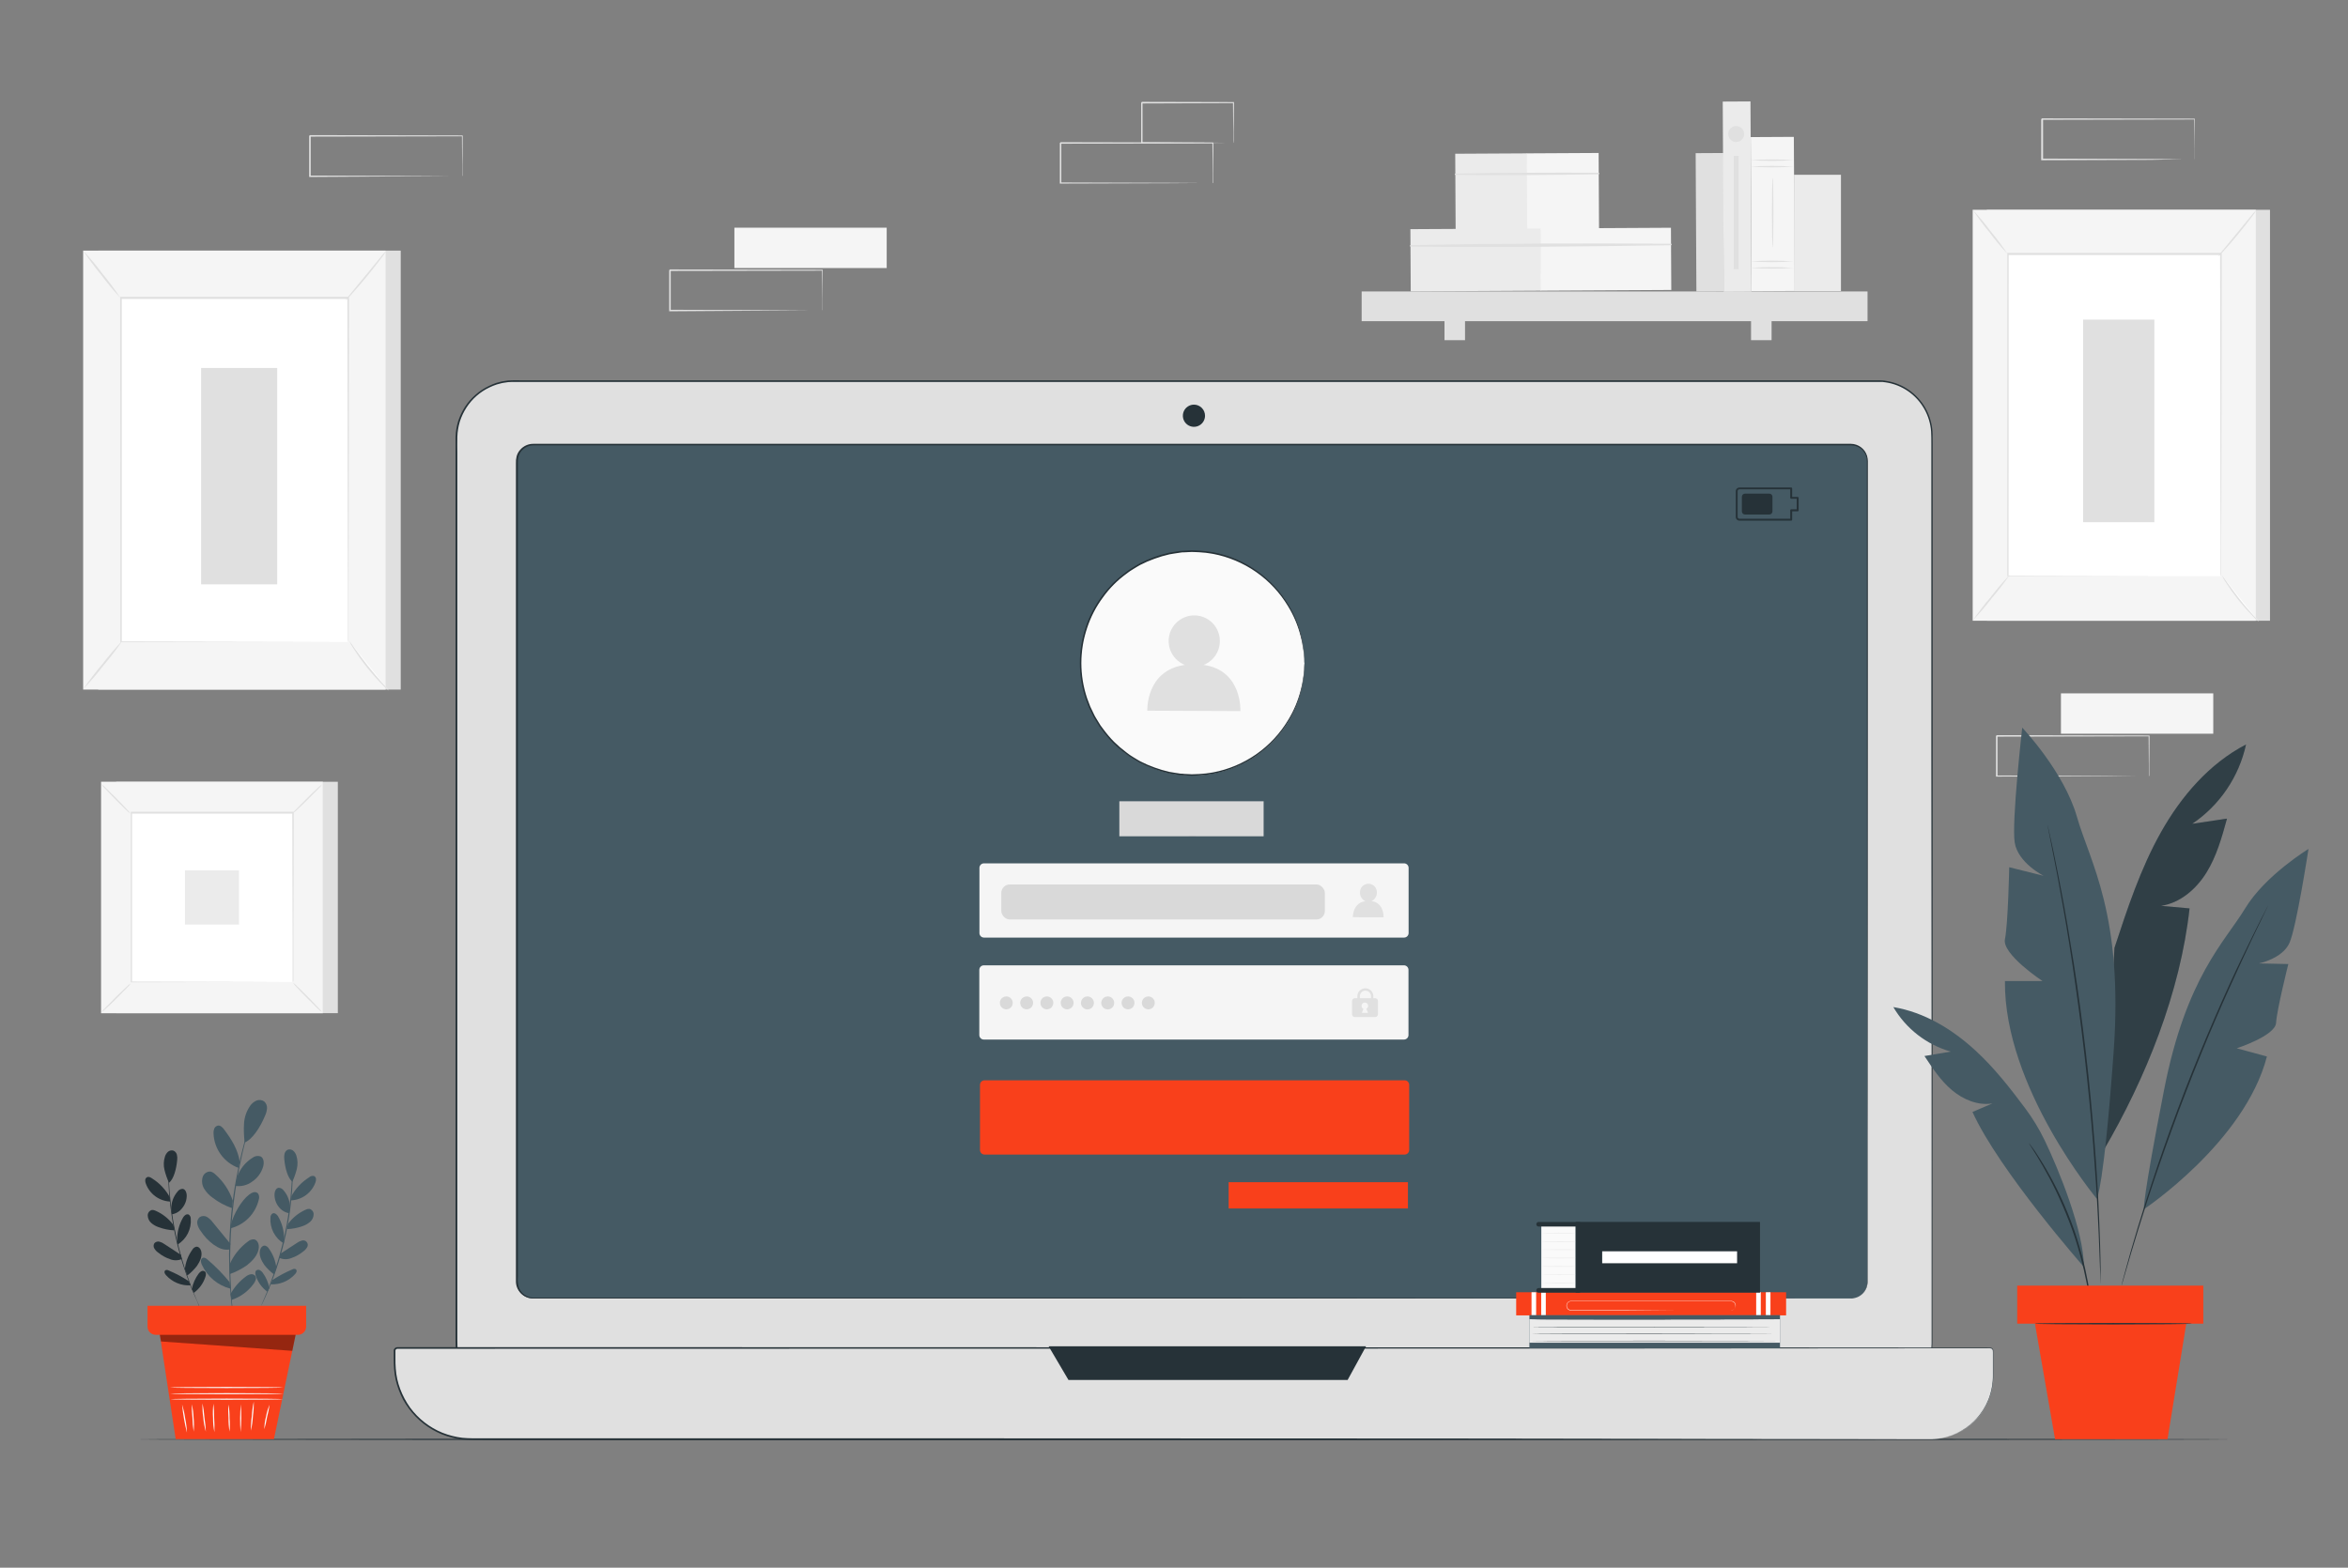 <svg width="554" height="370" viewBox="0 0 554 370" fill="none" xmlns="http://www.w3.org/2000/svg">
<rect x="0" y="0" width="554" height="370" fill="#808080" stroke="none"/>
<path d="M79.71 184.511H27.412V239.123H79.71V184.511Z" fill="#E0E0E0"/>
<path d="M76.164 184.511H23.867V239.123H76.164V184.511Z" fill="#F5F5F5"/>
<path d="M76.186 239.137H23.852V184.495H76.186V239.137ZM23.889 239.1H76.149V184.525H23.889V239.1Z" fill="#E0E0E0"/>
<path d="M69.139 191.851H30.898V231.776H69.139V191.851Z" fill="white"/>
<path d="M30.9 232.042C30.63 232.446 30.312 232.817 29.954 233.145C29.348 233.788 28.477 234.625 27.524 235.616C26.571 236.608 25.677 237.407 25.027 238.006C24.695 238.357 24.323 238.668 23.919 238.931C24.19 238.53 24.507 238.163 24.864 237.836C25.47 237.192 26.342 236.312 27.295 235.365C28.248 234.417 29.149 233.566 29.799 232.96C30.13 232.613 30.499 232.305 30.9 232.042Z" fill="#E0E0E0"/>
<path d="M69.14 231.945C69.54 232.217 69.907 232.535 70.233 232.893C70.883 233.507 71.755 234.372 72.701 235.327C73.646 236.282 74.488 237.177 75.094 237.828C75.446 238.157 75.754 238.53 76.01 238.938C75.614 238.663 75.248 238.349 74.917 237.999C74.274 237.384 73.439 236.518 72.449 235.556C71.459 234.594 70.654 233.699 70.056 233.048C69.707 232.719 69.399 232.349 69.14 231.945Z" fill="#E0E0E0"/>
<path d="M69.036 191.962C69.307 191.572 69.622 191.214 69.974 190.896C70.588 190.252 71.452 189.416 72.405 188.432C73.358 187.448 74.252 186.634 74.909 186.034C75.242 185.687 75.611 185.377 76.01 185.109C75.746 185.514 75.431 185.882 75.072 186.205C74.459 186.848 73.594 187.729 72.634 188.676C71.674 189.623 70.787 190.482 70.137 191.081C69.805 191.416 69.435 191.711 69.036 191.962Z" fill="#E0E0E0"/>
<path d="M30.796 192.058C30.394 191.786 30.025 191.468 29.695 191.111C29.053 190.504 28.181 189.631 27.235 188.677C26.29 187.722 25.44 186.827 24.842 186.175C24.49 185.847 24.182 185.474 23.926 185.065C24.32 185.339 24.684 185.654 25.012 186.005C25.662 186.619 26.534 187.485 27.487 188.447C28.44 189.409 29.282 190.305 29.88 190.956C30.229 191.285 30.537 191.655 30.796 192.058Z" fill="#E0E0E0"/>
<path d="M69.036 231.783C69.031 231.717 69.031 231.65 69.036 231.583C69.036 231.45 69.036 231.265 69.036 231.028C69.036 230.525 69.036 229.808 69.036 228.875C69.036 226.981 69.036 224.229 69.036 220.736C69.036 213.744 68.992 203.778 68.962 191.88L69.11 192.028H30.98L31.15 191.858C31.15 206.515 31.15 220.226 31.15 231.813L31.002 231.665L58.614 231.739H66.37H68.423H68.955H69.14H68.453H66.429L58.71 231.776L31.002 231.85H30.855V231.709C30.855 220.144 30.855 206.434 30.855 191.754V191.584H31.032H69.162H69.309V191.732C69.309 203.704 69.25 213.7 69.228 220.714C69.228 224.192 69.228 226.929 69.228 228.853C69.228 229.778 69.228 230.488 69.228 230.977C69.228 231.213 69.228 231.391 69.228 231.524C69.228 231.657 69.036 231.783 69.036 231.783Z" fill="#E0E0E0"/>
<path d="M56.397 205.428H43.641V218.206H56.397V205.428Z" fill="#EBEBEB"/>
<path d="M535.593 49.515H468.795V146.502H535.593V49.515Z" fill="#E0E0E0"/>
<path d="M532.246 49.515H465.449V146.502H532.246V49.515Z" fill="#F5F5F5"/>
<path d="M523.951 60.014H473.751V135.995H523.951V60.014Z" fill="white"/>
<path d="M523.951 135.995C523.951 135.995 523.951 135.869 523.951 135.625C523.951 135.381 523.951 135.018 523.951 134.545C523.951 133.59 523.951 132.192 523.951 130.379C523.951 126.739 523.951 121.434 523.907 114.73C523.907 101.33 523.855 82.359 523.826 60.014L523.988 60.184H473.759L473.936 59.999C473.936 88.663 473.936 115.093 473.899 135.98L473.759 135.84L510.301 135.914H520.391H523.043H523.959C523.959 135.914 523.663 135.914 523.072 135.914H520.45H510.39L473.759 135.995H473.611V135.847C473.611 114.959 473.611 88.493 473.611 59.866V59.688H473.803H524.033H524.203V59.851C524.203 82.241 524.136 101.286 524.121 114.678C524.121 121.337 524.084 126.657 524.077 130.29C524.077 132.088 524.077 133.472 524.077 134.419C524.077 134.885 524.077 135.233 524.077 135.484C524.077 135.736 523.951 135.995 523.951 135.995Z" fill="#E0E0E0"/>
<path d="M532.438 49.515C532.093 50.125 531.695 50.705 531.249 51.246C530.473 52.282 529.373 53.695 528.117 55.227C526.861 56.758 525.679 58.112 524.815 59.074C524.367 59.61 523.872 60.105 523.338 60.554C523.709 59.959 524.134 59.399 524.608 58.882L527.829 54.975L531.05 51.054C531.468 50.502 531.932 49.987 532.438 49.515Z" fill="#E0E0E0"/>
<path d="M524.21 135.751C526.706 139.727 529.642 143.408 532.963 146.724L524.21 135.751Z" fill="white"/>
<path d="M532.963 146.724C532.412 146.31 531.903 145.845 531.442 145.333C529.11 142.958 527.028 140.35 525.229 137.549C524.825 136.988 524.484 136.386 524.21 135.751C524.661 136.273 525.073 136.827 525.444 137.408C526.182 138.437 527.209 139.857 528.398 141.374C529.587 142.891 530.755 144.208 531.604 145.155C532.097 145.642 532.551 146.167 532.963 146.724Z" fill="#E0E0E0"/>
<path d="M465.441 146.42L474.224 135.61L465.441 146.42Z" fill="white"/>
<path d="M474.224 135.61C472.914 137.525 471.501 139.368 469.992 141.13C468.581 142.972 467.074 144.737 465.479 146.42C466.794 144.509 468.206 142.666 469.711 140.901C471.124 139.061 472.631 137.295 474.224 135.61Z" fill="#E0E0E0"/>
<path d="M465.449 49.515C466.958 51.128 468.376 52.825 469.696 54.598C471.114 56.303 472.438 58.084 473.663 59.932C472.154 58.316 470.736 56.616 469.415 54.842C467.999 53.139 466.675 51.36 465.449 49.515Z" fill="#E0E0E0"/>
<path d="M508.314 75.44H491.501V123.246H508.314V75.44Z" fill="#E0E0E0"/>
<path d="M94.549 59.148H23.194V162.75H94.549V59.148Z" fill="#E0E0E0"/>
<path d="M90.974 59.148H19.619V162.75H90.974V59.148Z" fill="#F5F5F5"/>
<path d="M82.118 70.365H28.491V151.526H82.118V70.365Z" fill="white"/>
<path d="M82.11 151.526C82.11 151.526 82.11 151.385 82.11 151.126C82.11 150.867 82.11 150.475 82.11 149.979C82.11 148.958 82.11 147.464 82.11 145.54C82.11 141.648 82.11 135.98 82.058 128.825C82.058 114.508 82.007 94.242 81.97 70.373L82.147 70.55H28.535L28.727 70.358C28.727 100.975 28.727 129.203 28.727 151.518L28.572 151.363L67.603 151.444L78.387 151.481H81.216C81.859 151.481 82.192 151.481 82.192 151.481H81.246H78.447H67.699L28.549 151.563H28.394V151.407C28.394 129.092 28.394 100.864 28.35 70.247V70.055H28.557H82.169H82.347V70.232C82.347 94.146 82.28 114.449 82.265 128.788C82.265 135.936 82.228 141.589 82.214 145.466C82.214 147.39 82.214 148.877 82.214 149.905C82.214 150.401 82.214 150.778 82.214 151.037C82.214 151.296 82.11 151.526 82.11 151.526Z" fill="#E0E0E0"/>
<path d="M91.181 59.148C90.81 59.801 90.382 60.42 89.903 60.998C89.076 62.108 87.902 63.617 86.557 65.253C85.213 66.888 83.965 68.331 83.034 69.359C82.559 69.941 82.032 70.478 81.46 70.965C81.865 70.331 82.322 69.732 82.827 69.174L86.262 65.001L89.689 60.828C90.137 60.226 90.636 59.664 91.181 59.148Z" fill="#E0E0E0"/>
<path d="M82.384 151.267C85.054 155.51 88.194 159.439 91.743 162.979L82.384 151.267Z" fill="white"/>
<path d="M91.743 162.979C91.148 162.544 90.601 162.048 90.11 161.499C87.614 158.958 85.388 156.163 83.47 153.16C83.046 152.558 82.679 151.916 82.376 151.244C82.863 151.794 83.302 152.383 83.691 153.005C84.482 154.115 85.59 155.624 86.875 157.245C88.16 158.865 89.394 160.271 90.302 161.285C90.82 161.817 91.301 162.383 91.743 162.979Z" fill="#E0E0E0"/>
<path d="M19.612 162.661C22.729 158.814 25.844 154.964 28.956 151.111L19.612 162.661Z" fill="white"/>
<path d="M28.956 151.111C27.557 153.165 26.048 155.141 24.435 157.031C22.927 158.997 21.317 160.884 19.612 162.683C21.016 160.634 22.525 158.658 24.133 156.764C25.644 154.799 27.254 152.913 28.956 151.111Z" fill="#E0E0E0"/>
<path d="M19.619 59.148C21.235 60.871 22.752 62.684 24.162 64.579C25.674 66.406 27.087 68.313 28.395 70.291C26.78 68.565 25.263 66.75 23.852 64.853C22.341 63.028 20.928 61.124 19.619 59.148Z" fill="#E0E0E0"/>
<path d="M65.409 86.843H47.452V137.911H65.409V86.843Z" fill="#E0E0E0"/>
<path d="M406.626 36.115L400.082 36.15L400.258 68.787L406.802 68.752L406.626 36.115Z" fill="#E0E0E0"/>
<path d="M360.313 36.196L343.354 36.288L343.451 54.304L360.41 54.213L360.313 36.196Z" fill="#EBEBEB"/>
<path d="M377.191 36.104L360.231 36.196L360.329 54.213L377.288 54.121L377.191 36.104Z" fill="#F5F5F5"/>
<path d="M343.377 41.286C354.649 41.385 365.926 41.333 377.208 41.131C377.249 41.123 377.287 41.1 377.314 41.067C377.341 41.034 377.356 40.993 377.356 40.95C377.356 40.907 377.341 40.866 377.314 40.833C377.287 40.8 377.249 40.777 377.208 40.769C365.943 40.71 354.641 40.769 343.377 40.976C343.336 40.976 343.296 40.992 343.267 41.021C343.238 41.05 343.222 41.09 343.222 41.131C343.222 41.172 343.238 41.212 343.267 41.241C343.296 41.27 343.336 41.286 343.377 41.286Z" fill="#E0E0E0"/>
<path d="M363.585 53.921L332.776 54.088L332.855 68.775L363.665 68.608L363.585 53.921Z" fill="#EBEBEB"/>
<path d="M394.253 53.755L363.444 53.922L363.523 68.609L394.333 68.442L394.253 53.755Z" fill="#F5F5F5"/>
<path d="M332.799 58.186C353.268 58.415 373.803 58.186 394.271 57.883C394.313 57.874 394.35 57.851 394.377 57.818C394.404 57.785 394.419 57.744 394.419 57.701C394.419 57.659 394.404 57.617 394.377 57.584C394.35 57.551 394.313 57.529 394.271 57.52C373.803 57.417 353.26 57.424 332.799 57.875C332.758 57.875 332.719 57.891 332.689 57.921C332.66 57.95 332.644 57.989 332.644 58.03C332.644 58.072 332.66 58.111 332.689 58.14C332.719 58.169 332.758 58.186 332.799 58.186Z" fill="#E0E0E0"/>
<path d="M440.637 68.789H321.276V75.803H440.637V68.789Z" fill="#E0E0E0"/>
<path d="M345.666 71.312H340.821V80.288H345.666V71.312Z" fill="#E0E0E0"/>
<path d="M417.997 71.312H413.151V80.288H417.997V71.312Z" fill="#E0E0E0"/>
<path d="M413.016 23.938L406.472 23.974L406.714 68.863L413.259 68.828L413.016 23.938Z" fill="#EBEBEB"/>
<path d="M423.247 32.303L413.076 32.358L413.273 68.732L423.444 68.677L423.247 32.303Z" fill="#F5F5F5"/>
<path d="M423.182 39.326C419.793 39.562 416.392 39.562 413.003 39.326C416.392 39.089 419.793 39.089 423.182 39.326Z" fill="#E0E0E0"/>
<path d="M423.182 37.801C419.793 38.038 416.392 38.038 413.003 37.801C416.392 37.565 419.793 37.565 423.182 37.801Z" fill="#E0E0E0"/>
<path d="M423.182 63.224C419.793 63.461 416.392 63.461 413.003 63.224C416.392 62.988 419.793 62.988 423.182 63.224Z" fill="#E0E0E0"/>
<path d="M423.182 61.693C419.793 61.93 416.392 61.93 413.003 61.693C416.392 61.456 419.793 61.456 423.182 61.693Z" fill="#E0E0E0"/>
<path d="M418.256 58.364C418.159 58.364 418.078 54.665 418.078 50.166C418.078 45.667 418.159 41.968 418.256 41.968C418.352 41.968 418.433 45.667 418.433 50.166C418.433 54.665 418.352 58.364 418.256 58.364Z" fill="#E0E0E0"/>
<path d="M434.366 41.25H423.293V68.708H434.366V41.25Z" fill="#EBEBEB"/>
<path d="M411.526 31.631C411.526 32.005 411.416 32.37 411.208 32.68C411.001 32.991 410.706 33.233 410.362 33.375C410.017 33.518 409.638 33.555 409.272 33.481C408.907 33.408 408.571 33.227 408.308 32.963C408.045 32.698 407.866 32.361 407.794 31.995C407.722 31.628 407.761 31.249 407.904 30.904C408.048 30.559 408.291 30.265 408.601 30.059C408.912 29.852 409.277 29.743 409.65 29.744C409.897 29.744 410.142 29.793 410.37 29.888C410.598 29.983 410.805 30.122 410.979 30.297C411.154 30.473 411.292 30.681 411.386 30.91C411.48 31.139 411.527 31.384 411.526 31.631Z" fill="#E0E0E0"/>
<path d="M410.234 36.81H409.066V63.514H410.234V36.81Z" fill="#E0E0E0"/>
<path d="M209.213 53.739H173.277V63.262H209.213V53.739Z" fill="#F5F5F5"/>
<path d="M194.018 73.296C194.013 73.236 194.013 73.177 194.018 73.118V72.629C194.018 72.186 194.018 71.557 194.018 70.758C194.018 69.115 194.018 66.747 193.959 63.773L194.07 63.884L158.075 63.95L158.259 63.773V73.296L158.082 73.111L183.692 73.192L191.248 73.244H193.294H193.826H194.018H193.848H193.339H191.337L183.817 73.296L158.075 73.473H157.89V63.773L158.075 63.588L194.011 63.654H194.122V63.773C194.122 66.777 194.077 69.167 194.063 70.824C194.063 71.616 194.063 72.23 194.063 72.674C194.063 72.866 194.063 73.022 194.063 73.14C194.051 73.193 194.036 73.245 194.018 73.296Z" fill="#E0E0E0"/>
<path d="M522.208 163.645H486.272V173.167H522.208V163.645Z" fill="#F5F5F5"/>
<path d="M507.013 183.201C507.007 183.144 507.007 183.087 507.013 183.03V182.542C507.013 182.091 507.013 181.469 507.013 180.663C507.013 179.02 506.976 176.66 506.954 173.678L507.065 173.789L471.129 173.863C471.21 173.782 470.944 174.041 471.306 173.678V183.201L471.129 183.023L496.739 183.104L504.295 183.156H506.341H506.873H507.065C507.009 183.163 506.952 183.163 506.895 183.156H506.386H504.376L496.864 183.208L471.129 183.289H470.944V173.693L471.129 173.508L507.065 173.582H507.176V173.693C507.176 176.704 507.132 179.087 507.117 180.744C507.117 181.536 507.117 182.15 507.117 182.594C507.117 182.786 507.117 182.942 507.117 183.067C507.087 183.115 507.052 183.159 507.013 183.201Z" fill="#E0E0E0"/>
<path d="M286.115 43.255C286.112 43.199 286.112 43.142 286.115 43.085V42.597C286.115 42.145 286.115 41.524 286.115 40.717C286.115 39.075 286.115 36.715 286.056 33.733L286.167 33.844L250.231 33.918L250.416 33.733V38.557C250.416 40.15 250.416 41.711 250.416 43.24L250.238 43.063L275.848 43.144L283.404 43.196H285.451H285.99H286.174C286.174 43.196 286.123 43.196 286.012 43.196H285.495H283.493L275.973 43.248L250.238 43.329H250.061V43.152C250.061 41.62 250.061 40.059 250.061 38.468V33.748L250.246 33.562L286.182 33.636H286.293V33.748C286.293 36.759 286.248 39.141 286.234 40.799C286.234 41.59 286.234 42.212 286.234 42.648V43.122C286.123 43.211 286.123 43.263 286.115 43.255Z" fill="#E0E0E0"/>
<path d="M290.99 33.732C290.985 33.673 290.985 33.613 290.99 33.554C290.99 33.414 290.99 33.251 290.99 33.044C290.99 32.578 290.99 31.941 290.99 31.135C290.99 29.47 290.946 27.11 290.917 24.209L291.05 24.342L269.399 24.416C269.237 24.579 269.621 24.194 269.576 24.231V29.122C269.576 30.713 269.576 32.259 269.576 33.739L269.407 33.562L284.852 33.65L289.351 33.695H290.562H290.998C290.868 33.705 290.737 33.705 290.606 33.695H289.424L284.992 33.739L269.429 33.828H269.251V33.65C269.251 32.171 269.251 30.624 269.251 29.033V24.224L269.436 24.039L291.027 24.091H291.16V24.224C291.16 27.184 291.101 29.544 291.086 31.231C291.086 32.023 291.086 32.652 291.086 33.11C291.086 33.569 291.035 33.739 290.99 33.732Z" fill="#E0E0E0"/>
<path d="M517.754 37.616C517.751 37.56 517.751 37.503 517.754 37.446V36.958C517.754 36.507 517.754 35.885 517.754 35.086C517.754 33.443 517.754 31.076 517.695 28.094L517.806 28.205L481.869 28.279L482.054 28.094V32.925C482.054 34.519 482.054 36.08 482.054 37.609L481.877 37.431L507.486 37.513L515.043 37.565H517.089H517.628H517.813C517.813 37.565 517.761 37.565 517.65 37.565H517.133H515.132L507.553 37.735L481.818 37.816H481.611V37.631C481.611 36.1 481.611 34.538 481.611 32.948V28.116L481.796 27.939L517.732 28.005H517.842V28.116C517.842 31.128 517.798 33.51 517.783 35.175C517.783 35.967 517.783 36.581 517.783 37.025V37.491C517.761 37.572 517.761 37.624 517.754 37.616Z" fill="#E0E0E0"/>
<path d="M109.049 41.582C109.043 41.526 109.043 41.469 109.049 41.412V40.924C109.049 40.472 109.049 39.851 109.049 39.052C109.049 37.402 109.012 35.042 108.99 32.06L109.101 32.171L73.128 32.245L73.313 32.06V41.582L73.128 41.434L98.738 41.516L106.294 41.568H108.34H108.872H109.064C109.064 41.568 109.012 41.568 108.894 41.568H108.385H106.383L98.863 41.612L73.128 41.767H72.943V32.075C73.313 31.712 73.047 31.971 73.128 31.89L109.064 31.964H109.175V32.075C109.175 35.086 109.131 37.468 109.116 39.133C109.116 39.917 109.116 40.539 109.116 40.976V41.434C109.057 41.538 109.057 41.59 109.049 41.582Z" fill="#E0E0E0"/>
<path d="M526.529 339.713C526.529 339.816 415.854 339.905 279.364 339.905C142.873 339.905 32.184 339.816 32.184 339.713C32.184 339.609 142.828 339.521 279.364 339.521C415.899 339.521 526.529 339.617 526.529 339.713Z" fill="#263238"/>
<path d="M437.217 335.917H126.238C121.302 335.917 116.567 333.953 113.076 330.456C109.585 326.96 107.624 322.217 107.624 317.272V103.52C107.624 99.914 109.054 96.454 111.601 93.904C114.147 91.354 117.6 89.921 121.201 89.921H443.001C444.686 89.921 446.354 90.253 447.911 90.899C449.468 91.545 450.882 92.492 452.073 93.685C453.265 94.879 454.21 96.296 454.855 97.855C455.5 99.414 455.831 101.085 455.831 102.773V317.287C455.828 322.229 453.865 326.968 450.374 330.462C446.884 333.955 442.151 335.917 437.217 335.917Z" fill="#E0E0E0"/>
<path d="M437.217 335.917L437.956 335.866L438.894 335.814C439.263 335.814 439.692 335.703 440.179 335.636L440.962 335.518L441.812 335.296L442.742 335.052L443.732 334.682C444.475 334.408 445.198 334.084 445.897 333.712C446.273 333.527 446.635 333.276 447.027 333.047L447.618 332.684L448.186 332.255C452.075 329.422 454.694 325.169 455.477 320.416C455.529 320.061 455.58 319.713 455.64 319.358C455.699 319.003 455.684 318.618 455.706 318.271C455.758 317.531 455.765 316.791 455.758 316.051C455.758 314.532 455.758 312.956 455.758 311.323C455.758 308.067 455.758 304.6 455.758 300.92C455.758 271.516 455.758 228.964 455.691 176.386C455.691 163.245 455.691 149.491 455.691 135.122C455.691 127.954 455.691 120.639 455.691 113.176V104.704C455.691 103.764 455.691 102.803 455.64 101.878C455.508 99.983 454.953 98.142 454.016 96.492C453.079 94.841 451.783 93.422 450.225 92.34C448.646 91.245 446.836 90.528 444.936 90.246C444.7 90.246 444.463 90.165 444.198 90.143H443.459C442.979 90.143 442.491 90.143 441.982 90.143H352.234H126.453H122.7C122.08 90.143 121.445 90.143 120.831 90.143L119.915 90.187C119.605 90.224 119.302 90.276 119 90.32C118.694 90.356 118.393 90.418 118.098 90.505C117.796 90.587 117.5 90.653 117.205 90.742C116.621 90.933 116.051 91.163 115.498 91.43C114.386 91.951 113.353 92.629 112.433 93.443C111.519 94.243 110.721 95.167 110.062 96.188C109.399 97.218 108.872 98.329 108.496 99.495C108.141 100.667 107.942 101.882 107.905 103.106C107.868 104.334 107.905 105.585 107.905 106.805V194.063C107.905 231.894 107.905 268.386 107.905 303.147V316.103C107.905 317.176 107.942 318.234 108.016 319.292L108.252 320.86C108.355 321.378 108.51 321.881 108.636 322.399C109.223 324.422 110.147 326.331 111.369 328.045C113.813 331.466 117.353 333.944 121.4 335.066C121.903 335.185 122.39 335.355 122.878 335.429L124.407 335.658C125.433 335.718 126.46 335.784 127.494 335.762H181.52H267.376L391.686 335.821L425.472 335.917L391.671 335.954L267.361 336.014H181.506H127.442C126.416 336.014 125.367 335.969 124.318 335.91L122.767 335.673C122.242 335.599 121.747 335.429 121.23 335.311C117.109 334.165 113.503 331.64 111.015 328.156C109.768 326.41 108.824 324.466 108.222 322.407C108.097 321.881 107.942 321.363 107.838 320.838L107.595 319.24C107.521 318.167 107.462 317.079 107.484 316.014C107.484 311.722 107.484 307.404 107.484 303.058C107.484 268.283 107.484 231.805 107.484 193.974C107.484 175.057 107.484 155.819 107.484 136.261V106.842C107.484 105.599 107.484 104.371 107.484 103.143C107.523 101.888 107.727 100.645 108.089 99.443C108.479 98.242 109.02 97.096 109.7 96.032C110.392 94.975 111.225 94.017 112.174 93.184C113.123 92.347 114.185 91.65 115.328 91.112C115.898 90.829 116.485 90.581 117.086 90.372C117.389 90.283 117.699 90.217 118.01 90.135C118.312 90.046 118.62 89.981 118.933 89.943C119.251 89.899 119.561 89.839 119.871 89.802L120.824 89.758C121.459 89.714 122.072 89.758 122.7 89.758H126.453H352.234H442.033C442.521 89.758 443.008 89.758 443.511 89.758L444.249 89.795C444.493 89.795 444.737 89.862 444.988 89.899C446.935 90.186 448.789 90.923 450.402 92.052C452 93.16 453.329 94.613 454.291 96.305C455.253 97.997 455.822 99.884 455.957 101.826C456.024 102.788 455.957 103.727 456.001 104.675V113.124C456.001 120.582 456.001 127.898 456.001 135.07C456.001 149.424 456.001 163.179 456.001 176.334C456.001 228.912 455.957 271.464 455.942 300.868C455.942 304.543 455.942 308.011 455.942 311.271C455.942 312.906 455.942 314.482 455.942 315.999C455.942 316.739 455.942 317.479 455.891 318.219C455.891 318.589 455.891 318.959 455.817 319.314C455.743 319.669 455.706 320.054 455.654 320.372C454.852 325.157 452.197 329.432 448.268 332.27L447.699 332.699L447.108 333.061C446.709 333.291 446.369 333.542 445.963 333.735C445.259 334.098 444.534 334.42 443.791 334.697L442.794 335.059L441.856 335.296L441.007 335.51L440.224 335.629C439.796 335.707 439.364 335.764 438.931 335.799L437.993 335.843L437.217 335.917Z" fill="#263238"/>
<path d="M455.47 339.676H111.088C108.723 339.679 106.381 339.215 104.196 338.31C102.01 337.406 100.024 336.079 98.35 334.405C96.677 332.731 95.35 330.743 94.444 328.555C93.538 326.366 93.072 324.021 93.072 321.652V318.848C93.073 318.753 93.093 318.66 93.131 318.573C93.169 318.487 93.225 318.409 93.294 318.344C93.363 318.28 93.444 318.23 93.533 318.199C93.622 318.167 93.717 318.154 93.811 318.16H469.645C469.829 318.16 470.005 318.233 470.135 318.363C470.266 318.494 470.339 318.671 470.339 318.855V324.819C470.337 326.772 469.951 328.707 469.202 330.511C468.454 332.315 467.358 333.954 465.977 335.333C464.596 336.713 462.958 337.807 461.155 338.552C459.352 339.297 457.42 339.679 455.47 339.676Z" fill="#E0E0E0"/>
<path d="M455.469 339.676L455.972 339.639C456.467 339.628 456.96 339.584 457.449 339.506C459.413 339.249 461.3 338.581 462.989 337.545C464.242 336.807 465.376 335.881 466.35 334.8C467.535 333.497 468.48 331.994 469.142 330.361C469.897 328.452 470.264 326.412 470.221 324.36C470.221 323.258 470.221 322.14 470.221 320.956V319.173C470.221 318.87 470.221 318.567 470.021 318.382C469.822 318.197 469.512 318.219 469.201 318.211L385.326 318.271L108.614 318.33H93.811C93.733 318.326 93.655 318.339 93.582 318.367C93.513 318.398 93.452 318.444 93.404 318.501C93.355 318.559 93.32 318.627 93.301 318.7C93.285 318.892 93.285 319.085 93.301 319.277V320.535C93.301 321.371 93.301 322.199 93.375 323.028C93.492 324.674 93.847 326.294 94.431 327.838C94.716 328.598 95.05 329.339 95.428 330.057C95.828 330.805 96.275 331.527 96.766 332.218C98.71 334.848 101.336 336.895 104.359 338.137C105.869 338.741 107.45 339.146 109.064 339.343C110.667 339.498 112.307 339.462 113.94 339.462H216.43L340.828 339.506L424.734 339.617H447.536L424.734 339.654L340.865 339.72L216.43 339.854H142.962H113.94C112.314 339.854 110.675 339.854 109.02 339.728C107.37 339.531 105.754 339.118 104.211 338.5C101.109 337.218 98.418 335.106 96.433 332.395C95.936 331.72 95.482 331.013 95.074 330.279C94.691 329.532 94.35 328.764 94.055 327.978C93.461 326.399 93.097 324.741 92.976 323.058C92.924 322.214 92.888 321.371 92.902 320.535V319.277C92.882 319.053 92.882 318.828 92.902 318.604C92.956 318.411 93.073 318.242 93.233 318.122C93.394 318.003 93.589 317.941 93.789 317.945H108.606L385.318 318.004L469.194 318.063H469.659C469.831 318.077 469.993 318.15 470.117 318.271C470.241 318.386 470.322 318.54 470.346 318.707C470.346 318.885 470.346 319.018 470.346 319.173C470.346 319.773 470.346 320.372 470.346 320.956V324.36C470.384 326.429 470.007 328.484 469.238 330.405C468.568 332.042 467.61 333.546 466.409 334.844C464.061 337.411 460.887 339.069 457.442 339.528C456.953 339.602 456.459 339.642 455.964 339.646L455.469 339.676Z" fill="#263238"/>
<path d="M436.7 104.94H125.802C123.661 104.94 121.924 106.68 121.924 108.825V302.577C121.924 304.722 123.661 306.461 125.802 306.461H436.7C438.841 306.461 440.578 304.722 440.578 302.577V108.825C440.578 106.68 438.841 104.94 436.7 104.94Z" fill="#455A64"/>
<path d="M436.707 306.462C436.707 306.462 436.936 306.462 437.372 306.388C438.028 306.267 438.643 305.982 439.16 305.559C439.58 305.211 439.921 304.776 440.161 304.285C440.4 303.794 440.532 303.257 440.548 302.711C440.548 301.404 440.548 299.887 440.548 298.16C440.548 291.264 440.548 281.105 440.548 268.009C440.548 241.831 440.512 203.948 440.482 157.134C440.482 145.429 440.482 133.181 440.482 120.39C440.482 117.199 440.482 113.973 440.482 110.712V109.506C440.497 109.106 440.482 108.706 440.438 108.308C440.328 107.52 439.968 106.788 439.411 106.221C438.852 105.656 438.127 105.283 437.343 105.156C436.941 105.107 436.536 105.092 436.131 105.111H414.636H326.905H125.876C125.346 105.11 124.821 105.222 124.338 105.442C123.855 105.662 123.425 105.983 123.077 106.384C122.731 106.785 122.479 107.257 122.338 107.768C122.206 108.289 122.157 108.829 122.19 109.366V206.989C122.19 223.829 122.19 240.354 122.19 256.563V301.194C122.094 302.136 122.189 303.087 122.471 303.991C122.83 304.851 123.501 305.543 124.347 305.929C124.766 306.121 125.217 306.232 125.677 306.255C126.135 306.255 126.63 306.255 127.11 306.255H209.102H285.547L396.236 306.314L426.329 306.351L396.236 306.388L285.547 306.447H209.102H166.518H127.051C126.563 306.447 126.098 306.447 125.574 306.447C125.064 306.421 124.563 306.3 124.096 306.092C123.173 305.664 122.441 304.907 122.043 303.969C121.845 303.5 121.739 302.997 121.733 302.489V256.578C121.733 240.374 121.733 223.849 121.733 207.004V155.61C121.733 146.909 121.733 138.148 121.733 129.328V109.388C121.702 108.813 121.759 108.237 121.902 107.679C122.06 107.113 122.345 106.592 122.737 106.155C123.12 105.711 123.595 105.356 124.127 105.114C124.66 104.871 125.239 104.746 125.825 104.749H326.853H414.584H436.079C436.499 104.73 436.919 104.747 437.335 104.801C438.176 104.945 438.951 105.348 439.551 105.955C440.153 106.569 440.541 107.36 440.659 108.212C440.707 108.624 440.722 109.04 440.704 109.455V120.353C440.704 133.129 440.704 145.377 440.704 157.097C440.704 203.911 440.659 241.794 440.644 267.972C440.644 281.068 440.644 291.227 440.644 298.123C440.644 299.85 440.644 301.367 440.644 302.674C440.625 303.227 440.487 303.77 440.241 304.267C439.996 304.763 439.647 305.201 439.219 305.552C438.7 305.979 438.079 306.262 437.416 306.373C437.251 306.402 437.083 306.417 436.914 306.418L436.707 306.462Z" fill="#263238"/>
<path d="M247.417 317.738L252.1 325.692H317.967L322.317 317.738H247.417Z" fill="#263238"/>
<path d="M284.321 98.12C284.321 98.638 284.168 99.144 283.881 99.575C283.593 100.006 283.185 100.342 282.707 100.54C282.229 100.738 281.703 100.79 281.196 100.689C280.689 100.588 280.223 100.338 279.857 99.972C279.491 99.606 279.242 99.139 279.141 98.631C279.04 98.123 279.092 97.596 279.29 97.117C279.488 96.638 279.823 96.229 280.253 95.942C280.683 95.654 281.189 95.5 281.706 95.5C282.4 95.5 283.065 95.776 283.555 96.267C284.046 96.758 284.321 97.425 284.321 98.12Z" fill="#263238"/>
<path d="M331.284 203.763H232.162C231.571 203.763 231.091 204.243 231.091 204.836V220.211C231.091 220.803 231.571 221.284 232.162 221.284H331.284C331.876 221.284 332.355 220.803 332.355 220.211V204.836C332.355 204.243 331.876 203.763 331.284 203.763Z" fill="#F5F5F5"/>
<path d="M331.255 227.832H232.134C231.542 227.832 231.062 228.312 231.062 228.905V244.28C231.062 244.873 231.542 245.353 232.134 245.353H331.255C331.847 245.353 332.326 244.873 332.326 244.28V228.905C332.326 228.312 331.847 227.832 331.255 227.832Z" fill="#F5F5F5"/>
<path d="M237.903 212.413V210.134H238.479V212.354C238.479 213.257 238.893 213.656 239.617 213.656C240.341 213.656 240.762 213.257 240.762 212.354V210.134H241.323V212.435C241.338 212.67 241.306 212.905 241.227 213.126C241.148 213.347 241.024 213.55 240.864 213.721C240.704 213.893 240.51 214.03 240.295 214.123C240.079 214.216 239.847 214.265 239.613 214.265C239.378 214.265 239.146 214.216 238.931 214.123C238.716 214.03 238.522 213.893 238.362 213.721C238.201 213.55 238.078 213.347 237.999 213.126C237.92 212.905 237.887 212.67 237.903 212.435V212.413Z" fill="#263238"/>
<path d="M242.039 213.833L242.268 213.389C242.589 213.598 242.964 213.708 243.347 213.707C243.856 213.707 244.085 213.552 244.085 213.293C244.085 212.605 242.15 213.204 242.15 211.983C242.15 211.436 242.645 211.066 243.428 211.066C243.817 211.06 244.201 211.154 244.543 211.34L244.307 211.776C244.041 211.613 243.733 211.531 243.421 211.539C242.94 211.539 242.682 211.717 242.682 211.961C242.682 212.701 244.617 212.094 244.617 213.286C244.617 213.841 244.108 214.189 243.295 214.189C242.85 214.199 242.413 214.075 242.039 213.833Z" fill="#263238"/>
<path d="M248.074 212.805H245.592C245.625 213.069 245.759 213.31 245.966 213.479C246.172 213.647 246.435 213.729 246.7 213.707C246.865 213.713 247.028 213.682 247.18 213.619C247.332 213.555 247.468 213.459 247.579 213.337L247.89 213.693C247.663 213.922 247.375 214.08 247.061 214.149C246.746 214.218 246.419 214.194 246.117 214.08C245.816 213.967 245.554 213.769 245.362 213.51C245.171 213.251 245.058 212.941 245.038 212.62C245.028 212.414 245.06 212.209 245.133 212.016C245.207 211.824 245.319 211.649 245.464 211.503C245.609 211.357 245.782 211.242 245.973 211.167C246.165 211.092 246.369 211.057 246.575 211.066C246.777 211.065 246.977 211.107 247.163 211.187C247.349 211.267 247.516 211.385 247.655 211.533C247.793 211.68 247.9 211.855 247.969 212.046C248.037 212.237 248.065 212.44 248.052 212.642C248.063 212.696 248.071 212.75 248.074 212.805ZM245.592 212.412H247.55C247.529 212.167 247.416 211.939 247.235 211.772C247.054 211.606 246.817 211.514 246.571 211.514C246.325 211.514 246.088 211.606 245.907 211.772C245.726 211.939 245.613 212.167 245.592 212.412Z" fill="#263238"/>
<path d="M250.497 211.066V211.614H250.408C250.274 211.606 250.139 211.628 250.014 211.678C249.889 211.729 249.777 211.806 249.685 211.905C249.593 212.004 249.525 212.122 249.484 212.251C249.443 212.38 249.43 212.516 249.448 212.65V214.181H248.894V211.11H249.426V211.628C249.536 211.445 249.694 211.295 249.883 211.196C250.072 211.097 250.284 211.052 250.497 211.066Z" fill="#263238"/>
<path d="M254.102 212.39V214.159H253.548V212.457C253.548 211.857 253.245 211.561 252.721 211.561C252.587 211.55 252.452 211.569 252.327 211.617C252.201 211.665 252.088 211.74 251.995 211.837C251.903 211.934 251.833 212.051 251.791 212.179C251.749 212.306 251.736 212.442 251.753 212.575V214.159H251.199V211.088H251.731V211.554C251.861 211.39 252.03 211.259 252.221 211.174C252.413 211.089 252.622 211.052 252.831 211.066C253.006 211.051 253.183 211.076 253.347 211.138C253.511 211.2 253.659 211.298 253.781 211.425C253.903 211.552 253.995 211.704 254.05 211.871C254.106 212.038 254.124 212.216 254.102 212.39Z" fill="#263238"/>
<path d="M257.536 212.309V214.159H257.012V213.752C256.894 213.903 256.741 214.022 256.565 214.098C256.39 214.175 256.198 214.206 256.007 214.188C255.32 214.188 254.877 213.818 254.877 213.286C254.877 212.753 255.195 212.39 256.111 212.39H256.982V212.279C256.982 211.813 256.716 211.539 256.162 211.539C255.812 211.538 255.471 211.655 255.195 211.872L254.966 211.458C255.33 211.188 255.776 211.05 256.229 211.066C257.056 211.066 257.536 211.465 257.536 212.309ZM256.982 213.219V212.79H256.133C255.586 212.79 255.394 213.004 255.394 213.263C255.394 213.522 255.653 213.759 256.074 213.759C256.263 213.781 256.455 213.74 256.619 213.643C256.783 213.545 256.911 213.396 256.982 213.219Z" fill="#263238"/>
<path d="M263.646 212.39V214.158H263.092V212.456C263.092 211.857 262.803 211.561 262.301 211.561C262.171 211.555 262.041 211.578 261.921 211.629C261.8 211.679 261.693 211.755 261.605 211.852C261.518 211.949 261.453 212.064 261.415 212.189C261.377 212.314 261.366 212.446 261.385 212.575V214.158H260.831V212.456C260.831 211.857 260.543 211.561 260.04 211.561C259.91 211.555 259.78 211.578 259.66 211.629C259.54 211.679 259.432 211.755 259.345 211.852C259.257 211.949 259.192 212.064 259.154 212.189C259.116 212.314 259.106 212.446 259.124 212.575V214.158H258.57V211.087H259.102V211.546C259.225 211.385 259.386 211.257 259.57 211.173C259.754 211.089 259.957 211.052 260.159 211.065C260.37 211.051 260.58 211.095 260.767 211.195C260.954 211.294 261.109 211.444 261.215 211.628C261.351 211.444 261.53 211.296 261.736 211.198C261.942 211.1 262.169 211.054 262.397 211.065C262.571 211.051 262.746 211.077 262.909 211.14C263.071 211.202 263.218 211.301 263.338 211.428C263.458 211.555 263.548 211.707 263.601 211.874C263.654 212.04 263.669 212.217 263.646 212.39Z" fill="#263238"/>
<path d="M267.442 212.805H264.96C264.995 213.068 265.129 213.309 265.335 213.476C265.541 213.644 265.803 213.727 266.068 213.707C266.233 213.712 266.398 213.682 266.551 213.618C266.704 213.554 266.841 213.459 266.954 213.337L267.257 213.693C267.031 213.922 266.743 214.08 266.428 214.149C266.114 214.218 265.786 214.194 265.485 214.08C265.184 213.967 264.921 213.769 264.73 213.51C264.538 213.251 264.426 212.941 264.406 212.62C264.395 212.414 264.428 212.209 264.501 212.016C264.574 211.824 264.687 211.649 264.832 211.503C264.976 211.357 265.15 211.242 265.341 211.167C265.532 211.092 265.737 211.057 265.942 211.066C266.148 211.06 266.352 211.098 266.542 211.176C266.733 211.254 266.904 211.371 267.047 211.519C267.19 211.667 267.3 211.844 267.37 212.037C267.441 212.23 267.47 212.436 267.457 212.642C267.455 212.696 267.45 212.751 267.442 212.805ZM264.96 212.412H266.925C266.895 212.172 266.779 211.951 266.598 211.791C266.417 211.63 266.184 211.542 265.942 211.542C265.701 211.542 265.467 211.63 265.286 211.791C265.105 211.951 264.989 212.172 264.96 212.412Z" fill="#263238"/>
<path d="M331.418 254.972H232.296C231.705 254.972 231.225 255.452 231.225 256.045V271.42C231.225 272.012 231.705 272.493 232.296 272.493H331.418C332.009 272.493 332.489 272.012 332.489 271.42V256.045C332.489 255.452 332.009 254.972 331.418 254.972Z" fill="#F9401B"/>
<path d="M238.952 236.696C238.952 236.998 238.863 237.292 238.695 237.543C238.528 237.794 238.291 237.989 238.012 238.105C237.734 238.22 237.428 238.25 237.133 238.191C236.838 238.133 236.567 237.987 236.354 237.774C236.141 237.561 235.996 237.289 235.937 236.994C235.879 236.698 235.909 236.391 236.024 236.113C236.139 235.834 236.334 235.596 236.585 235.429C236.835 235.261 237.129 235.172 237.43 235.172C237.834 235.172 238.221 235.332 238.506 235.618C238.792 235.904 238.952 236.292 238.952 236.696Z" fill="#D9D9D9"/>
<path d="M243.76 236.696C243.76 236.998 243.671 237.292 243.504 237.543C243.337 237.794 243.099 237.989 242.821 238.105C242.543 238.22 242.237 238.25 241.942 238.191C241.647 238.133 241.375 237.987 241.163 237.774C240.95 237.561 240.805 237.289 240.746 236.994C240.687 236.698 240.717 236.391 240.833 236.113C240.948 235.834 241.143 235.596 241.393 235.429C241.643 235.261 241.938 235.172 242.239 235.172C242.642 235.172 243.029 235.332 243.315 235.618C243.6 235.904 243.76 236.292 243.76 236.696Z" fill="#D9D9D9"/>
<path d="M248.525 236.696C248.525 236.998 248.436 237.292 248.269 237.543C248.101 237.794 247.864 237.989 247.586 238.105C247.308 238.22 247.002 238.25 246.706 238.191C246.411 238.133 246.14 237.987 245.927 237.774C245.714 237.561 245.569 237.289 245.511 236.994C245.452 236.698 245.482 236.391 245.597 236.113C245.712 235.834 245.908 235.596 246.158 235.429C246.408 235.261 246.702 235.172 247.003 235.172C247.407 235.172 247.794 235.332 248.079 235.618C248.365 235.904 248.525 236.292 248.525 236.696Z" fill="#D9D9D9"/>
<path d="M253.312 236.696C253.312 236.998 253.223 237.292 253.055 237.543C252.888 237.794 252.65 237.989 252.372 238.105C252.094 238.22 251.788 238.25 251.493 238.191C251.198 238.133 250.927 237.987 250.714 237.774C250.501 237.561 250.356 237.289 250.297 236.994C250.239 236.698 250.269 236.391 250.384 236.113C250.499 235.834 250.694 235.596 250.944 235.429C251.195 235.261 251.489 235.172 251.79 235.172C252.194 235.172 252.581 235.332 252.866 235.618C253.151 235.904 253.312 236.292 253.312 236.696Z" fill="#D9D9D9"/>
<path d="M258.105 236.696C258.107 237 258.018 237.296 257.851 237.549C257.684 237.802 257.446 238 257.166 238.117C256.887 238.234 256.579 238.265 256.282 238.207C255.985 238.149 255.712 238.003 255.497 237.789C255.283 237.576 255.136 237.303 255.077 237.005C255.017 236.708 255.047 236.4 255.163 236.119C255.278 235.839 255.474 235.599 255.726 235.431C255.977 235.262 256.273 235.172 256.576 235.172C256.98 235.172 257.368 235.332 257.655 235.618C257.941 235.904 258.103 236.291 258.105 236.696Z" fill="#D9D9D9"/>
<path d="M262.892 236.696C262.893 237 262.805 237.297 262.637 237.55C262.47 237.803 262.231 238.001 261.951 238.117C261.672 238.234 261.364 238.265 261.066 238.206C260.769 238.148 260.496 238.001 260.281 237.787C260.067 237.572 259.921 237.299 259.863 237.001C259.804 236.703 259.835 236.394 259.951 236.114C260.068 235.834 260.265 235.595 260.518 235.427C260.77 235.259 261.067 235.17 261.37 235.172C261.774 235.172 262.161 235.333 262.446 235.618C262.732 235.904 262.892 236.292 262.892 236.696Z" fill="#D9D9D9"/>
<path d="M267.678 236.696C267.678 236.998 267.589 237.292 267.422 237.543C267.255 237.794 267.017 237.989 266.739 238.105C266.461 238.22 266.155 238.25 265.86 238.191C265.565 238.133 265.293 237.987 265.081 237.774C264.868 237.561 264.723 237.289 264.664 236.994C264.605 236.698 264.635 236.391 264.751 236.113C264.866 235.834 265.061 235.596 265.311 235.429C265.561 235.261 265.856 235.172 266.157 235.172C266.56 235.172 266.947 235.332 267.233 235.618C267.518 235.904 267.678 236.292 267.678 236.696Z" fill="#D9D9D9"/>
<path d="M272.465 236.696C272.465 236.998 272.376 237.292 272.209 237.543C272.041 237.794 271.804 237.989 271.526 238.105C271.248 238.22 270.942 238.25 270.646 238.191C270.351 238.133 270.08 237.987 269.867 237.774C269.654 237.561 269.509 237.289 269.451 236.994C269.392 236.698 269.422 236.391 269.537 236.113C269.652 235.834 269.847 235.596 270.098 235.429C270.348 235.261 270.642 235.172 270.943 235.172C271.347 235.172 271.734 235.332 272.019 235.618C272.305 235.904 272.465 236.292 272.465 236.696Z" fill="#D9D9D9"/>
<path d="M324.438 235.586H324.039V235.024C324.009 234.543 323.797 234.092 323.447 233.762C323.096 233.432 322.633 233.248 322.152 233.248C321.671 233.248 321.208 233.432 320.857 233.762C320.506 234.092 320.294 234.543 320.264 235.024V235.586H319.695C319.511 235.586 319.335 235.66 319.204 235.79C319.074 235.921 319.001 236.098 319.001 236.282V239.353C319.001 239.538 319.074 239.715 319.204 239.845C319.335 239.975 319.511 240.049 319.695 240.049H324.438C324.622 240.049 324.799 239.975 324.929 239.845C325.06 239.715 325.133 239.538 325.133 239.353V236.282C325.133 236.098 325.06 235.921 324.929 235.79C324.799 235.66 324.622 235.586 324.438 235.586ZM322.798 239.05H321.321L321.69 238.11C321.53 238.033 321.401 237.904 321.324 237.744C321.247 237.583 321.227 237.402 321.266 237.229C321.306 237.055 321.403 236.901 321.542 236.79C321.68 236.679 321.853 236.619 322.03 236.619C322.207 236.619 322.379 236.679 322.518 236.79C322.657 236.901 322.754 237.055 322.793 237.229C322.833 237.402 322.812 237.583 322.735 237.744C322.659 237.904 322.53 238.033 322.37 238.11L322.798 239.05ZM323.478 235.586H320.855V235.024C320.88 234.693 321.029 234.383 321.272 234.157C321.515 233.931 321.835 233.806 322.167 233.806C322.498 233.806 322.818 233.931 323.061 234.157C323.304 234.383 323.453 234.693 323.478 235.024V235.586Z" fill="#E0E0E0"/>
<path d="M307.456 160.747C309.767 146.327 299.97 132.76 285.574 130.445C271.178 128.13 257.635 137.944 255.324 152.364C253.013 166.784 262.809 180.35 277.205 182.665C291.601 184.98 305.145 175.167 307.456 160.747Z" fill="#FAFAFA"/>
<path d="M307.773 156.534C307.773 156.534 307.773 156.394 307.729 156.112C307.684 155.831 307.684 155.373 307.647 154.855C307.647 154.581 307.61 154.27 307.596 153.93C307.581 153.589 307.485 153.227 307.426 152.827C307.31 151.905 307.125 150.992 306.872 150.097C306.248 147.625 305.252 145.262 303.917 143.09C302.003 139.89 299.433 137.134 296.377 135.001C293.321 132.869 289.849 131.409 286.189 130.719C285.094 130.514 283.986 130.386 282.873 130.334C282.311 130.334 281.742 130.26 281.166 130.268L279.43 130.356C279.135 130.356 278.847 130.356 278.551 130.416L277.68 130.549C277.096 130.645 276.498 130.719 275.914 130.837C274.727 131.106 273.557 131.45 272.413 131.866C271.243 132.279 270.102 132.774 269 133.346C268.446 133.642 267.915 133.997 267.368 134.322C266.813 134.646 266.282 135.01 265.78 135.41C263.644 136.957 261.773 138.841 260.24 140.989C258.61 143.18 257.346 145.622 256.495 148.218C254.692 153.595 254.692 159.414 256.495 164.792L257.233 166.738L258.12 168.587C258.263 168.896 258.426 169.195 258.607 169.483L259.139 170.356L259.664 171.214L260.269 172.028C261.056 173.099 261.915 174.115 262.84 175.069C263.769 175.976 264.756 176.821 265.795 177.599C266.296 178 266.824 178.366 267.375 178.694C267.929 179.02 268.461 179.375 269.008 179.671C270.113 180.242 271.256 180.736 272.428 181.151C273.572 181.567 274.742 181.91 275.929 182.179C276.513 182.298 277.111 182.364 277.694 182.468L278.566 182.601C278.862 182.601 279.15 182.601 279.445 182.66L281.181 182.749C281.757 182.749 282.326 182.697 282.887 182.683C284.003 182.63 285.113 182.502 286.211 182.298C289.871 181.607 293.343 180.147 296.399 178.015C299.454 175.883 302.024 173.126 303.939 169.927C305.272 167.754 306.268 165.391 306.894 162.92C307.147 162.025 307.332 161.112 307.448 160.189C307.507 159.79 307.581 159.449 307.618 159.087C307.655 158.724 307.655 158.436 307.67 158.162C307.707 157.622 307.736 157.2 307.751 156.904C307.766 156.608 307.795 156.475 307.795 156.475C307.795 156.475 307.795 156.623 307.795 156.904C307.795 157.185 307.795 157.644 307.751 158.169C307.751 158.443 307.751 158.754 307.714 159.094C307.677 159.435 307.61 159.834 307.559 160.204C307.457 161.131 307.284 162.049 307.042 162.949C306.448 165.447 305.474 167.837 304.154 170.038C302.24 173.284 299.658 176.085 296.58 178.254C293.501 180.423 289.997 181.91 286.3 182.616C285.19 182.829 284.067 182.962 282.939 183.015C282.363 183.015 281.787 183.097 281.211 183.089L279.453 183.001C279.157 183.001 278.854 183.001 278.559 182.949L277.672 182.816C277.081 182.712 276.483 182.646 275.885 182.527C273.445 181.981 271.086 181.12 268.867 179.967C268.306 179.664 267.767 179.309 267.213 178.983C266.652 178.653 266.116 178.282 265.61 177.873C264.546 177.09 263.536 176.234 262.589 175.313C261.651 174.345 260.78 173.314 259.981 172.228L259.368 171.406L258.829 170.533L258.297 169.653C258.111 169.362 257.945 169.058 257.802 168.743L256.894 166.863C256.657 166.205 256.413 165.546 256.155 164.888C254.328 159.434 254.328 153.531 256.155 148.077C257.018 145.443 258.303 142.966 259.959 140.745C260.76 139.66 261.631 138.63 262.567 137.659C263.516 136.738 264.525 135.88 265.588 135.092C266.096 134.688 266.632 134.319 267.191 133.989C267.745 133.664 268.284 133.309 268.845 133.005C271.064 131.852 273.423 130.992 275.863 130.445C276.461 130.327 277.059 130.26 277.65 130.157L278.537 130.023C278.832 129.986 279.135 129.986 279.423 129.972L281.181 129.883C281.765 129.883 282.341 129.935 282.917 129.957C284.042 130.011 285.163 130.142 286.27 130.349C289.967 131.06 293.47 132.549 296.549 134.717C299.628 136.886 302.212 139.684 304.131 142.927C305.448 145.127 306.421 147.515 307.02 150.008C307.262 150.911 307.435 151.831 307.537 152.761C307.588 153.16 307.655 153.501 307.692 153.871C307.729 154.241 307.692 154.522 307.729 154.795C307.729 155.343 307.729 155.757 307.773 156.061C307.817 156.364 307.773 156.534 307.773 156.534Z" fill="#263238"/>
<path d="M283.995 156.926C285.304 156.409 286.392 155.451 287.071 154.217C287.75 152.983 287.978 151.55 287.715 150.166C287.453 148.781 286.716 147.532 285.632 146.634C284.549 145.735 283.186 145.243 281.779 145.243C280.372 145.243 279.01 145.735 277.926 146.634C276.842 147.532 276.106 148.781 275.843 150.166C275.58 151.55 275.808 152.983 276.488 154.217C277.167 155.451 278.254 156.409 279.563 156.926C270.278 158.243 270.699 167.736 270.699 167.736L292.66 167.833C292.66 167.833 293.199 158.236 283.995 156.926Z" fill="#E0E0E0"/>
<path d="M291.035 280.935V281.904H292.579V282.408H291.035V283.636H290.444V280.424H292.778V280.928L291.035 280.935Z" fill="#F9401B"/>
<path d="M293.007 282.415C292.997 282.155 293.064 281.898 293.201 281.677C293.338 281.456 293.537 281.281 293.774 281.174C294.011 281.068 294.275 281.035 294.53 281.08C294.786 281.125 295.023 281.245 295.209 281.426C295.396 281.607 295.525 281.839 295.578 282.094C295.632 282.348 295.608 282.613 295.51 282.854C295.413 283.095 295.245 283.301 295.029 283.445C294.813 283.59 294.559 283.667 294.3 283.665C294.131 283.675 293.963 283.649 293.805 283.59C293.647 283.531 293.502 283.44 293.381 283.322C293.26 283.205 293.164 283.064 293.1 282.908C293.035 282.751 293.004 282.584 293.007 282.415ZM295.024 282.415C295.024 282.268 294.98 282.125 294.899 282.004C294.818 281.882 294.703 281.787 294.568 281.731C294.433 281.675 294.284 281.66 294.141 281.689C293.997 281.718 293.866 281.788 293.763 281.891C293.659 281.995 293.589 282.127 293.56 282.27C293.532 282.414 293.547 282.563 293.602 282.698C293.658 282.833 293.753 282.949 293.874 283.03C293.996 283.111 294.139 283.155 294.285 283.155C294.481 283.155 294.669 283.077 294.807 282.938C294.946 282.799 295.024 282.611 295.024 282.415Z" fill="#F9401B"/>
<path d="M297.557 281.164V281.712H297.425C297.328 281.706 297.23 281.721 297.14 281.757C297.05 281.793 296.968 281.848 296.901 281.918C296.834 281.989 296.784 282.073 296.753 282.165C296.722 282.257 296.712 282.355 296.723 282.452V283.636H296.146V281.164H296.693V281.52C296.795 281.392 296.928 281.292 297.079 281.23C297.231 281.168 297.395 281.145 297.557 281.164Z" fill="#F9401B"/>
<path d="M300.439 281.164V283.236C300.463 283.414 300.445 283.594 300.387 283.763C300.329 283.933 300.232 284.086 300.104 284.211C299.977 284.336 299.821 284.43 299.651 284.484C299.481 284.538 299.3 284.552 299.124 284.524C298.702 284.541 298.287 284.419 297.941 284.176L298.193 283.747C298.452 283.942 298.769 284.046 299.094 284.043C299.633 284.043 299.833 283.791 299.833 283.303V283.17C299.727 283.279 299.599 283.365 299.458 283.422C299.317 283.478 299.165 283.503 299.013 283.495C298.85 283.508 298.687 283.487 298.533 283.434C298.378 283.38 298.237 283.295 298.117 283.185C297.997 283.074 297.902 282.939 297.836 282.789C297.771 282.64 297.737 282.478 297.737 282.315C297.737 282.151 297.771 281.99 297.836 281.84C297.902 281.691 297.997 281.556 298.117 281.445C298.237 281.334 298.378 281.25 298.533 281.196C298.687 281.143 298.85 281.122 299.013 281.135C299.172 281.126 299.331 281.153 299.478 281.215C299.625 281.276 299.757 281.37 299.862 281.49V281.164H300.439ZM299.877 282.311C299.877 282.115 299.799 281.927 299.661 281.788C299.522 281.649 299.334 281.571 299.138 281.571C298.942 281.571 298.754 281.649 298.616 281.788C298.477 281.927 298.4 282.115 298.4 282.311C298.4 282.507 298.477 282.696 298.616 282.834C298.754 282.973 298.942 283.051 299.138 283.051C299.334 283.051 299.522 282.973 299.661 282.834C299.799 282.696 299.877 282.507 299.877 282.311Z" fill="#F9401B"/>
<path d="M300.985 282.415C300.975 282.155 301.042 281.899 301.178 281.678C301.315 281.457 301.514 281.282 301.751 281.175C301.987 281.069 302.25 281.035 302.506 281.08C302.761 281.124 302.998 281.244 303.185 281.424C303.372 281.603 303.501 281.835 303.555 282.089C303.61 282.343 303.587 282.608 303.491 282.849C303.394 283.09 303.227 283.296 303.013 283.442C302.798 283.587 302.544 283.665 302.285 283.665C302.116 283.675 301.948 283.649 301.789 283.59C301.631 283.531 301.486 283.44 301.364 283.323C301.242 283.205 301.146 283.064 301.08 282.908C301.015 282.752 300.983 282.584 300.985 282.415ZM303.009 282.415C303.009 282.268 302.966 282.125 302.885 282.004C302.803 281.882 302.688 281.787 302.553 281.731C302.418 281.675 302.27 281.66 302.126 281.689C301.983 281.718 301.851 281.788 301.748 281.891C301.645 281.995 301.574 282.127 301.546 282.27C301.517 282.414 301.532 282.563 301.588 282.698C301.644 282.833 301.738 282.949 301.86 283.03C301.981 283.111 302.124 283.155 302.27 283.155C302.466 283.155 302.654 283.077 302.793 282.938C302.931 282.799 303.009 282.611 303.009 282.415Z" fill="#F9401B"/>
<path d="M305.602 283.503C305.44 283.616 305.245 283.673 305.048 283.666C304.936 283.681 304.822 283.671 304.714 283.635C304.607 283.6 304.509 283.54 304.429 283.461C304.348 283.381 304.287 283.284 304.249 283.178C304.212 283.071 304.199 282.957 304.213 282.844V281.668H303.807V281.209H304.213V280.654H304.782V281.209H305.432V281.668H304.782V282.829C304.782 283.066 304.9 283.199 305.122 283.199C305.236 283.2 305.348 283.164 305.439 283.096L305.602 283.503Z" fill="#F9401B"/>
<path d="M310.056 281.571C310.056 282.274 309.539 282.711 308.697 282.711H307.958V283.636H307.359V280.424H308.674C309.539 280.424 310.056 280.861 310.056 281.571ZM309.457 281.571C309.457 281.172 309.192 280.935 308.674 280.935H307.98V282.208H308.674C309.192 282.208 309.457 281.978 309.457 281.571Z" fill="#F9401B"/>
<path d="M312.619 282.2V283.636H312.08V283.34C311.991 283.449 311.878 283.536 311.75 283.593C311.621 283.649 311.481 283.674 311.341 283.665C310.779 283.665 310.432 283.362 310.432 282.925C310.432 282.489 310.705 282.185 311.444 282.185H312.072V282.148C312.072 281.815 311.873 281.623 311.466 281.623C311.201 281.62 310.942 281.703 310.728 281.86L310.506 281.445C310.807 281.237 311.167 281.13 311.533 281.142C312.213 281.164 312.619 281.497 312.619 282.2ZM312.043 282.874V282.585H311.459C311.067 282.585 310.964 282.733 310.964 282.911C310.964 283.088 311.134 283.251 311.429 283.251C311.558 283.261 311.687 283.23 311.797 283.162C311.907 283.094 311.993 282.993 312.043 282.874Z" fill="#F9401B"/>
<path d="M313.069 283.384L313.284 282.948C313.538 283.107 313.833 283.192 314.133 283.192C314.495 283.192 314.65 283.096 314.65 282.925C314.65 282.459 313.173 282.925 313.173 281.919C313.173 281.46 313.586 281.179 314.244 281.179C314.56 281.174 314.872 281.247 315.153 281.394L314.938 281.823C314.725 281.702 314.482 281.64 314.237 281.645C313.889 281.645 313.727 281.756 313.727 281.919C313.727 282.407 315.204 281.971 315.204 282.925C315.204 283.384 314.783 283.665 314.096 283.665C313.734 283.671 313.378 283.574 313.069 283.384Z" fill="#F9401B"/>
<path d="M315.411 283.384L315.632 282.948C315.886 283.109 316.181 283.193 316.482 283.192C316.836 283.192 316.992 283.096 316.992 282.925C316.992 282.459 315.514 282.925 315.514 281.919C315.514 281.46 315.928 281.179 316.585 281.179C316.904 281.174 317.218 281.248 317.501 281.394L317.28 281.823C317.066 281.702 316.823 281.64 316.578 281.645C316.238 281.645 316.068 281.756 316.068 281.919C316.068 282.407 317.546 281.971 317.546 282.925C317.546 283.384 317.125 283.665 316.445 283.665C316.081 283.67 315.722 283.573 315.411 283.384Z" fill="#F9401B"/>
<path d="M321.808 281.164L320.907 283.606H320.36L319.725 281.926L319.09 283.606H318.543L317.627 281.164H318.166L318.809 282.962L319.481 281.164H319.954L320.612 282.977L321.321 281.164H321.808Z" fill="#F9401B"/>
<path d="M321.926 282.415C321.916 282.155 321.983 281.899 322.119 281.678C322.256 281.457 322.455 281.282 322.692 281.175C322.928 281.069 323.191 281.035 323.447 281.08C323.702 281.124 323.939 281.244 324.126 281.424C324.313 281.603 324.442 281.835 324.496 282.089C324.551 282.343 324.528 282.608 324.431 282.849C324.335 283.09 324.168 283.296 323.954 283.442C323.739 283.587 323.485 283.665 323.226 283.665C323.057 283.676 322.888 283.651 322.729 283.592C322.57 283.534 322.425 283.443 322.303 283.325C322.18 283.208 322.084 283.066 322.019 282.91C321.954 282.753 321.922 282.584 321.926 282.415ZM323.95 282.415C323.95 282.268 323.907 282.125 323.826 282.004C323.744 281.882 323.629 281.787 323.494 281.731C323.359 281.675 323.21 281.66 323.067 281.689C322.924 281.718 322.792 281.788 322.689 281.891C322.586 281.995 322.515 282.127 322.487 282.27C322.458 282.414 322.473 282.563 322.529 282.698C322.585 282.833 322.679 282.949 322.801 283.03C322.922 283.111 323.065 283.155 323.211 283.155C323.407 283.155 323.595 283.077 323.734 282.938C323.872 282.799 323.95 282.611 323.95 282.415Z" fill="#F9401B"/>
<path d="M326.491 281.164V281.712H326.358C326.258 281.7 326.157 281.711 326.062 281.744C325.967 281.777 325.88 281.831 325.809 281.902C325.738 281.973 325.684 282.06 325.651 282.155C325.618 282.25 325.607 282.352 325.619 282.452V283.636H325.05V281.164H325.597V281.519C325.702 281.387 325.839 281.284 325.996 281.222C326.153 281.159 326.324 281.139 326.491 281.164Z" fill="#F9401B"/>
<path d="M329.335 280.239V283.636H328.788V283.318C328.688 283.434 328.563 283.526 328.422 283.586C328.281 283.646 328.129 283.673 327.976 283.665C327.644 283.665 327.327 283.534 327.093 283.299C326.859 283.065 326.727 282.747 326.727 282.415C326.727 282.083 326.859 281.765 327.093 281.531C327.327 281.296 327.644 281.164 327.976 281.164C328.123 281.156 328.27 281.182 328.406 281.24C328.541 281.298 328.662 281.386 328.759 281.497V280.239H329.335ZM328.773 282.415C328.773 282.269 328.73 282.125 328.649 282.004C328.568 281.882 328.452 281.787 328.317 281.731C328.182 281.675 328.034 281.661 327.891 281.689C327.747 281.718 327.616 281.788 327.512 281.892C327.409 281.995 327.339 282.127 327.31 282.27C327.282 282.414 327.296 282.563 327.352 282.698C327.408 282.833 327.503 282.949 327.624 283.03C327.746 283.111 327.889 283.155 328.035 283.155C328.231 283.155 328.418 283.077 328.557 282.938C328.696 282.799 328.773 282.611 328.773 282.415Z" fill="#F9401B"/>
<path d="M331.484 281.313C331.484 281.054 331.263 280.883 330.915 280.883C330.772 280.875 330.63 280.904 330.5 280.966C330.371 281.028 330.26 281.122 330.177 281.239L329.733 280.95C329.879 280.764 330.067 280.617 330.282 280.519C330.497 280.421 330.732 280.376 330.967 280.388C331.639 280.388 332.09 280.698 332.09 281.224C332.09 281.964 331.307 282.038 331.307 282.578H330.731C330.723 281.905 331.484 281.771 331.484 281.313ZM330.649 283.311C330.649 283.212 330.688 283.118 330.758 283.049C330.827 282.98 330.921 282.941 331.019 282.941C331.117 282.941 331.211 282.98 331.28 283.049C331.349 283.118 331.388 283.212 331.388 283.311C331.388 283.409 331.349 283.503 331.28 283.572C331.211 283.642 331.117 283.681 331.019 283.681C330.921 283.681 330.827 283.642 330.758 283.572C330.688 283.503 330.649 283.409 330.649 283.311Z" fill="#F9401B"/>
<path d="M323.603 212.664C323.981 212.493 324.301 212.216 324.526 211.867C324.75 211.518 324.868 211.111 324.866 210.695C324.882 210.423 324.843 210.151 324.751 209.894C324.658 209.638 324.514 209.403 324.328 209.205C324.141 209.006 323.916 208.848 323.666 208.74C323.416 208.632 323.147 208.576 322.875 208.576C322.603 208.576 322.334 208.632 322.084 208.74C321.834 208.848 321.609 209.006 321.423 209.205C321.236 209.403 321.092 209.638 321 209.894C320.907 210.151 320.868 210.423 320.884 210.695C320.876 211.115 320.992 211.527 321.219 211.88C321.445 212.234 321.771 212.511 322.155 212.678C319.089 213.137 319.2 216.474 319.2 216.474L326.439 216.511C326.439 216.511 326.639 213.093 323.603 212.664Z" fill="#E0E0E0"/>
<path d="M268.276 189.571H269.976V194.241H272.842V195.587H268.276V189.571Z" fill="#263238"/>
<path d="M273.122 193.249C273.077 192.718 273.194 192.187 273.456 191.724C273.718 191.261 274.113 190.888 274.59 190.654C275.068 190.42 275.604 190.336 276.13 190.412C276.656 190.489 277.146 190.723 277.537 191.083C277.928 191.444 278.201 191.914 278.32 192.433C278.439 192.952 278.4 193.494 278.206 193.99C278.012 194.485 277.674 194.911 277.234 195.21C276.795 195.51 276.276 195.669 275.745 195.668C275.411 195.695 275.075 195.652 274.759 195.543C274.443 195.433 274.152 195.259 273.906 195.032C273.66 194.805 273.463 194.529 273.328 194.222C273.193 193.915 273.123 193.584 273.122 193.249ZM276.727 193.249C276.739 193.113 276.723 192.976 276.679 192.847C276.635 192.717 276.565 192.599 276.473 192.498C276.381 192.398 276.269 192.317 276.144 192.262C276.019 192.207 275.885 192.179 275.748 192.179C275.612 192.179 275.477 192.207 275.353 192.262C275.228 192.317 275.116 192.398 275.024 192.498C274.932 192.599 274.862 192.717 274.818 192.847C274.774 192.976 274.758 193.113 274.77 193.249C274.748 193.39 274.758 193.534 274.797 193.671C274.837 193.808 274.905 193.935 274.998 194.043C275.091 194.151 275.206 194.238 275.336 194.298C275.465 194.357 275.606 194.388 275.748 194.388C275.891 194.388 276.032 194.357 276.161 194.298C276.291 194.238 276.406 194.151 276.499 194.043C276.592 193.935 276.66 193.808 276.7 193.671C276.739 193.534 276.749 193.39 276.727 193.249Z" fill="#263238"/>
<path d="M284.129 190.933V194.737C284.129 196.498 283.132 197.334 281.403 197.334C280.589 197.364 279.785 197.153 279.091 196.727L279.682 195.58C280.142 195.905 280.692 196.079 281.255 196.076C282.127 196.076 282.496 195.684 282.496 194.951V194.796C282.322 194.985 282.107 195.133 281.868 195.229C281.629 195.325 281.372 195.367 281.115 195.351C280.519 195.351 279.948 195.114 279.527 194.692C279.106 194.27 278.869 193.698 278.869 193.101C278.869 192.505 279.106 191.933 279.527 191.511C279.948 191.089 280.519 190.852 281.115 190.852C281.396 190.828 281.679 190.875 281.937 190.989C282.195 191.102 282.42 191.279 282.592 191.503V190.933H284.129ZM282.519 193.116C282.519 192.845 282.411 192.586 282.22 192.394C282.029 192.203 281.77 192.095 281.499 192.095C281.229 192.095 280.969 192.203 280.778 192.394C280.587 192.586 280.48 192.845 280.48 193.116C280.48 193.387 280.587 193.647 280.778 193.838C280.969 194.03 281.229 194.137 281.499 194.137C281.77 194.137 282.029 194.03 282.22 193.838C282.411 193.647 282.519 193.387 282.519 193.116Z" fill="#263238"/>
<path d="M287.748 189.571H289.447V195.587H287.748V189.571Z" fill="#263238"/>
<path d="M295.527 192.923V195.587H293.894V193.19C293.894 192.524 293.606 192.235 293.155 192.235C292.705 192.235 292.232 192.568 292.232 193.338V195.558H290.599V190.903H292.151V191.406C292.344 191.213 292.575 191.062 292.829 190.962C293.083 190.861 293.355 190.814 293.628 190.822C293.899 190.808 294.169 190.854 294.419 190.958C294.67 191.061 294.894 191.219 295.076 191.421C295.258 191.622 295.392 191.861 295.47 192.121C295.548 192.381 295.568 192.655 295.527 192.923Z" fill="#263238"/>
<path d="M422.628 122.884H410.418C410.187 122.884 409.965 122.792 409.802 122.628C409.638 122.464 409.546 122.242 409.546 122.011V115.929C409.546 115.698 409.637 115.478 409.799 115.314C409.961 115.15 410.181 115.058 410.411 115.056H422.628C422.657 115.056 422.686 115.062 422.713 115.073C422.739 115.084 422.763 115.101 422.783 115.122C422.805 115.142 422.822 115.166 422.834 115.193C422.845 115.219 422.851 115.248 422.85 115.278V117.283H424.157C424.216 117.283 424.272 117.306 424.314 117.348C424.355 117.389 424.379 117.446 424.379 117.505V120.464C424.379 120.523 424.355 120.58 424.314 120.621C424.272 120.663 424.216 120.686 424.157 120.686H422.85V122.691C422.843 122.745 422.816 122.794 422.775 122.83C422.734 122.865 422.682 122.884 422.628 122.884ZM422.399 115.485H410.411C410.355 115.485 410.299 115.496 410.248 115.518C410.196 115.539 410.149 115.571 410.11 115.611C410.071 115.651 410.04 115.698 410.02 115.75C409.999 115.802 409.989 115.858 409.99 115.914V121.996C409.99 122.052 410.001 122.108 410.022 122.16C410.044 122.212 410.075 122.26 410.115 122.299C410.155 122.339 410.202 122.371 410.254 122.392C410.306 122.414 410.362 122.425 410.418 122.425H422.399V120.42C422.399 120.39 422.405 120.361 422.417 120.333C422.428 120.306 422.445 120.281 422.467 120.26C422.488 120.24 422.513 120.223 422.541 120.213C422.569 120.202 422.598 120.197 422.628 120.198H423.928V117.712H422.628C422.598 117.713 422.569 117.708 422.541 117.697C422.513 117.686 422.488 117.67 422.467 117.65C422.445 117.629 422.428 117.604 422.417 117.577C422.405 117.549 422.399 117.52 422.399 117.49V115.485Z" fill="#263238"/>
<path d="M410.987 120.694V117.246C410.987 117.05 411.065 116.861 411.203 116.723C411.342 116.584 411.53 116.506 411.726 116.506H417.466C417.662 116.506 417.85 116.584 417.988 116.723C418.127 116.861 418.204 117.05 418.204 117.246V120.694C418.204 120.891 418.127 121.079 417.988 121.218C417.85 121.356 417.662 121.434 417.466 121.434H411.733C411.635 121.435 411.538 121.417 411.448 121.38C411.357 121.343 411.275 121.289 411.206 121.22C411.136 121.151 411.081 121.069 411.044 120.979C411.006 120.889 410.987 120.792 410.987 120.694Z" fill="#263238"/>
<path d="M421.424 304.989H357.736V310.45H421.424V304.989Z" fill="#F9401B"/>
<path d="M417.732 304.989H416.645V310.45H417.732V304.989Z" fill="white"/>
<path d="M415.45 304.989H414.363V310.45H415.45V304.989Z" fill="white"/>
<path d="M364.725 304.989H363.638V310.45H364.725V304.989Z" fill="white"/>
<path d="M362.443 304.989H361.356V310.45H362.443V304.989Z" fill="white"/>
<path d="M408.483 309.222C408.483 309.222 408.557 309.222 408.697 309.222C408.899 309.177 409.082 309.071 409.221 308.918C409.326 308.809 409.404 308.678 409.45 308.534C409.492 308.353 409.492 308.166 409.45 307.986C409.422 307.773 409.323 307.575 409.17 307.424C408.996 307.253 408.769 307.149 408.527 307.128H399.759H370.67C370.415 307.129 370.171 307.23 369.988 307.407C369.805 307.585 369.698 307.827 369.688 308.082C369.675 308.253 369.7 308.425 369.762 308.585C369.827 308.736 369.929 308.868 370.058 308.97C370.187 309.072 370.339 309.141 370.501 309.17C370.673 309.181 370.845 309.181 371.018 309.17H396.443L383.368 309.281H371.04C370.863 309.296 370.685 309.296 370.508 309.281C370.327 309.255 370.156 309.183 370.011 309.071C369.866 308.96 369.752 308.813 369.681 308.645C369.611 308.473 369.581 308.289 369.592 308.104C369.602 307.824 369.719 307.558 369.92 307.362C370.121 307.166 370.39 307.055 370.67 307.054H399.759H408.579C408.829 307.078 409.064 307.188 409.244 307.364C409.396 307.525 409.494 307.73 409.524 307.949C409.552 308.135 409.536 308.325 409.48 308.504C409.433 308.652 409.352 308.786 409.244 308.896C409.1 309.05 408.911 309.153 408.704 309.192H408.542L408.483 309.222Z" fill="white"/>
<path d="M419.984 310.391H360.854V318.211H419.984V310.391Z" fill="#455A64"/>
<path d="M419.984 311.353H360.854V316.902H419.984V311.353Z" fill="#EBEBEB"/>
<path d="M419.474 311.5C419.474 311.5 406.437 311.552 390.371 311.552C374.305 311.552 361.267 311.552 361.267 311.5C361.267 311.449 374.297 311.456 390.371 311.456C406.444 311.456 419.474 311.5 419.474 311.5Z" fill="#263238"/>
<path d="M419.474 313.165C419.474 313.165 406.437 313.217 390.371 313.217C374.305 313.217 361.267 313.217 361.267 313.165C361.267 313.114 374.297 313.121 390.371 313.121C406.444 313.121 419.474 313.143 419.474 313.165Z" fill="#263238"/>
<path d="M419.474 314.823C419.474 314.823 406.437 314.874 390.371 314.874C374.305 314.874 361.267 314.874 361.267 314.823C361.267 314.771 374.297 314.778 390.371 314.778C406.444 314.778 419.474 314.793 419.474 314.823Z" fill="#263238"/>
<path d="M419.474 316.48C419.474 316.48 406.437 316.524 390.371 316.524C374.305 316.524 361.267 316.524 361.267 316.48C361.267 316.436 374.297 316.436 390.371 316.436C406.444 316.436 419.474 316.45 419.474 316.48Z" fill="#263238"/>
<path d="M363.668 304.323H371.771V288.941H363.668V304.323Z" fill="#FAFAFA"/>
<path d="M371.771 305.078H415.264V288.393H371.771V305.078Z" fill="#263238"/>
<path d="M363.026 305.077H372.813V303.998H363.026C362.883 303.998 362.745 304.054 362.644 304.156C362.543 304.257 362.486 304.394 362.486 304.537C362.486 304.68 362.543 304.818 362.644 304.919C362.745 305.02 362.883 305.077 363.026 305.077Z" fill="#263238"/>
<path d="M363.026 289.48H372.813V288.4H363.026C362.883 288.4 362.745 288.457 362.644 288.558C362.543 288.66 362.486 288.797 362.486 288.94C362.486 289.083 362.543 289.22 362.644 289.322C362.745 289.423 362.883 289.48 363.026 289.48Z" fill="#263238"/>
<path d="M363.661 291.005C363.661 291.005 365.478 291.049 367.716 291.049C369.954 291.049 371.771 291.049 371.771 291.005C371.771 290.961 369.954 290.953 367.716 290.953C365.478 290.953 363.661 290.975 363.661 291.005Z" fill="#E0E0E0"/>
<path d="M363.661 293.003C363.661 293.003 365.478 293.054 367.716 293.054C369.954 293.054 371.771 293.054 371.771 293.003C371.771 292.951 369.954 292.958 367.716 292.958C365.478 292.958 363.661 292.951 363.661 293.003Z" fill="#E0E0E0"/>
<path d="M363.661 294.949C363.661 294.949 365.478 294.993 367.716 294.993C369.954 294.993 371.771 294.993 371.771 294.949C371.771 294.904 369.954 294.904 367.716 294.904C365.478 294.904 363.661 294.926 363.661 294.949Z" fill="#E0E0E0"/>
<path d="M363.661 296.924C363.661 296.924 365.478 296.969 367.716 296.969C369.954 296.969 371.771 296.969 371.771 296.924C371.771 296.88 369.954 296.88 367.716 296.88C365.478 296.88 363.661 296.895 363.661 296.924Z" fill="#E0E0E0"/>
<path d="M363.661 298.922C363.661 298.922 365.478 298.966 367.716 298.966C369.954 298.966 371.771 298.966 371.771 298.922C371.771 298.878 369.954 298.87 367.716 298.87C365.478 298.87 363.661 298.87 363.661 298.922Z" fill="#E0E0E0"/>
<path d="M363.661 300.868C363.661 300.868 365.478 300.912 367.716 300.912C369.954 300.912 371.771 300.912 371.771 300.868C371.771 300.824 369.954 300.824 367.716 300.824C365.478 300.824 363.661 300.846 363.661 300.868Z" fill="#E0E0E0"/>
<path d="M363.661 302.844C363.661 302.844 365.478 302.888 367.716 302.888C369.954 302.888 371.771 302.888 371.771 302.844C371.771 302.799 369.954 302.799 367.716 302.799C365.478 302.799 363.661 302.814 363.661 302.844Z" fill="#E0E0E0"/>
<path d="M409.857 295.326H378.028V298.145H409.857V295.326Z" fill="white"/>
<path d="M529.942 175.706C521.262 180.212 514.607 187.966 509.821 196.505C505.034 205.043 501.954 214.411 498.896 223.711L496.222 271.687C506.319 254.469 514.43 234.24 516.616 214.396L509.894 213.796C514.408 213.108 518.19 209.838 520.598 205.953C523.006 202.069 524.239 197.607 525.451 193.205L517.251 194.426C523.726 190.052 528.271 183.348 529.942 175.706Z" fill="#455A64"/>
<g opacity="0.3">
<path d="M529.942 175.706C521.262 180.212 514.607 187.966 509.821 196.505C505.034 205.043 501.954 214.411 498.896 223.711L496.222 271.687C506.319 254.469 514.43 234.24 516.616 214.396L509.894 213.796C514.408 213.108 518.19 209.838 520.598 205.953C523.006 202.069 524.239 197.607 525.451 193.205L517.251 194.426C523.726 190.052 528.271 183.348 529.942 175.706Z" fill="black"/>
</g>
<path d="M494.73 282.925C494.73 282.925 472.806 256.637 473.057 231.546H481.921C481.921 231.546 472.318 225.213 473.057 221.661C473.796 218.11 474.069 204.68 474.069 204.68L482.194 206.708C482.194 206.708 476.123 203.667 475.362 198.85C474.601 194.033 477.135 171.732 477.135 171.732C477.135 171.732 487.003 182.128 490.039 192.768C493.075 203.408 501.045 215.831 498.704 248.261C496.362 280.691 494.73 282.925 494.73 282.925Z" fill="#455A64"/>
<path d="M505.839 285.405C505.839 285.405 529.624 269.556 534.869 249.349L527.748 247.41C527.748 247.41 536.863 244.451 537.033 241.402C537.203 238.354 539.921 227.529 539.921 227.529L532.97 227.381C532.97 227.381 538.518 226.271 540.18 222.564C541.842 218.857 544.678 200.367 544.678 200.367C544.678 200.367 534.477 206.56 529.713 214.425C524.948 222.291 515.826 230.555 510.618 257.148C505.411 283.74 505.839 285.405 505.839 285.405Z" fill="#455A64"/>
<path d="M483.088 194.647C483.12 194.737 483.144 194.828 483.162 194.921C483.214 195.128 483.273 195.395 483.354 195.735L484.049 198.85C484.351 200.204 484.706 201.869 485.083 203.8C485.46 205.731 485.932 207.929 486.375 210.37C487.314 215.246 488.303 221.077 489.33 227.558C490.357 234.04 491.302 241.188 492.181 248.712C493.06 256.237 493.703 263.422 494.22 269.962C494.737 276.503 495.07 282.408 495.269 287.372C495.387 289.851 495.446 292.093 495.513 294.032C495.579 295.97 495.609 297.731 495.624 299.085C495.638 300.439 495.624 301.527 495.624 302.282V303.11C495.635 303.206 495.635 303.303 495.624 303.399C495.614 303.305 495.614 303.211 495.624 303.118C495.624 302.911 495.624 302.637 495.587 302.282C495.587 301.542 495.52 300.461 495.476 299.093C495.432 297.724 495.38 296.007 495.291 294.039C495.203 292.071 495.136 289.829 494.996 287.38C494.759 282.43 494.368 276.533 493.866 269.992C493.363 263.451 492.654 256.274 491.797 248.757C490.94 241.239 489.943 234.092 488.976 227.61C488.008 221.129 487.018 215.298 486.11 210.422C485.689 207.981 485.253 205.776 484.883 203.844C484.514 201.913 484.189 200.241 483.908 198.88L483.288 195.75C483.221 195.402 483.17 195.136 483.133 194.929C483.109 194.837 483.094 194.742 483.088 194.647Z" fill="#263238"/>
<path d="M491.686 299.018C491.686 299.018 471.624 276.214 465.397 262.437L470.095 260.425C466.69 260.987 463.196 259.515 460.551 257.288C457.907 255.061 455.972 252.108 454.066 249.237L460.263 248.194C454.57 246.565 449.721 242.802 446.724 237.688C454.036 238.894 460.647 242.919 466.099 247.943C470.531 252.012 474.224 256.74 477.836 261.572C479.591 263.923 481.119 266.435 482.401 269.074C485.77 276.059 491.694 290.643 491.686 299.018Z" fill="#455A64"/>
<path d="M535.186 213.626C535.161 213.705 535.129 213.782 535.09 213.855C535.009 214.026 534.913 214.24 534.78 214.514C534.492 215.121 534.041 215.994 533.561 217.044C532.483 219.264 530.954 222.416 529.129 226.367C527.305 230.318 525.148 235.054 522.858 240.344C520.568 245.634 518.175 251.509 515.774 257.71C513.374 263.91 511.231 269.888 509.348 275.342C507.464 280.795 505.883 285.737 504.598 289.903C503.313 294.069 502.301 297.457 501.644 299.795C501.304 300.95 501.038 301.852 500.853 302.496C500.764 302.785 500.691 303.014 500.639 303.192C500.617 303.273 500.588 303.353 500.55 303.428C500.555 303.345 500.57 303.263 500.595 303.184C500.646 302.999 500.705 302.77 500.779 302.444L501.518 299.729C502.146 297.369 503.113 293.972 504.369 289.799C505.625 285.626 507.198 280.662 509.045 275.194C510.892 269.726 513.049 263.762 515.442 257.539C517.835 251.317 520.273 245.472 522.563 240.174C524.852 234.876 526.995 230.156 528.908 226.219C530.821 222.283 532.35 219.116 533.465 216.948L534.758 214.455C534.898 214.181 535.016 213.974 535.098 213.811C535.179 213.648 535.179 213.619 535.186 213.626Z" fill="#263238"/>
<path d="M493.385 308.793C493.343 308.655 493.313 308.514 493.296 308.371L493.097 307.158C493.023 306.632 492.927 305.988 492.787 305.249C492.646 304.509 492.528 303.65 492.321 302.726C491.967 300.861 491.45 298.656 490.792 296.229C490.135 293.802 489.315 291.176 488.266 288.46C487.217 285.745 486.124 283.222 485.038 280.957C483.952 278.693 482.859 276.71 481.899 275.038C481.433 274.21 480.975 273.484 480.584 272.819C480.192 272.153 479.845 271.62 479.557 271.176L478.9 270.14C478.822 270.019 478.753 269.893 478.693 269.763C478.693 269.763 478.796 269.866 478.966 270.096C479.136 270.325 479.387 270.688 479.705 271.087C480.022 271.487 480.384 272.064 480.791 272.7C481.197 273.336 481.677 274.054 482.157 274.875C483.147 276.503 484.248 278.494 485.378 280.75C486.508 283.007 487.594 285.552 488.65 288.275C489.706 290.998 490.497 293.647 491.154 296.081C491.812 298.515 492.284 300.743 492.632 302.622C492.816 303.554 492.927 304.412 493.045 305.16C493.163 305.907 493.237 306.558 493.296 307.091C493.355 307.624 493.385 307.986 493.414 308.312C493.427 308.473 493.417 308.635 493.385 308.793Z" fill="#263238"/>
<path d="M519.859 303.428H475.953V312.403H519.859V303.428Z" fill="#F9401B"/>
<path d="M480.133 312.396L484.883 339.676H511.416L515.84 312.396H480.133Z" fill="#F9401B"/>
<path d="M517.163 312.396C517.163 312.507 508.86 312.588 498.615 312.588C488.37 312.588 480.067 312.507 480.067 312.396C480.067 312.285 488.37 312.241 498.6 312.241C508.831 312.241 517.163 312.292 517.163 312.396Z" fill="#263238"/>
<path d="M37.465 313.395L41.454 339.654H64.633L70.011 313.772L37.465 313.395Z" fill="#F9401B"/>
<path d="M66.776 330.227C66.776 330.301 60.866 330.36 53.48 330.36C46.093 330.36 40.184 330.301 40.184 330.227C40.184 330.153 46.093 330.087 53.48 330.087C60.866 330.087 66.776 330.146 66.776 330.227Z" fill="#FAFAFA"/>
<path d="M66.864 328.933C66.864 329.007 60.881 329.066 53.509 329.066C46.137 329.066 40.154 329.007 40.154 328.933C40.154 328.859 46.13 328.8 53.509 328.8C60.888 328.8 66.864 328.859 66.864 328.933Z" fill="#FAFAFA"/>
<path d="M66.82 327.475C66.82 327.549 60.836 327.608 53.465 327.608C46.093 327.608 40.102 327.549 40.102 327.475C40.102 327.401 46.085 327.334 53.465 327.334C60.844 327.334 66.82 327.401 66.82 327.475Z" fill="#FAFAFA"/>
<path d="M44.113 338.138C43.553 335.952 43.167 333.725 42.961 331.478C43.296 332.559 43.543 333.665 43.7 334.786C43.931 335.89 44.069 337.011 44.113 338.138Z" fill="#FAFAFA"/>
<path d="M45.694 337.879C45.525 336.811 45.429 335.734 45.406 334.653C45.285 333.579 45.236 332.499 45.258 331.419C45.503 332.476 45.645 333.554 45.679 334.638C45.795 335.715 45.8 336.801 45.694 337.879Z" fill="#FAFAFA"/>
<path d="M48.568 337.879C48.25 336.801 48.047 335.692 47.962 334.571C47.793 333.46 47.733 332.335 47.784 331.212C48.004 332.311 48.155 333.424 48.236 334.542C48.41 335.647 48.521 336.761 48.568 337.879Z" fill="#FAFAFA"/>
<path d="M50.584 338.02C50.364 336.911 50.258 335.783 50.266 334.653C50.182 333.527 50.216 332.396 50.37 331.278C50.487 332.397 50.541 333.521 50.532 334.645C50.617 335.768 50.634 336.895 50.584 338.02Z" fill="#FAFAFA"/>
<path d="M54.159 337.879C53.984 336.825 53.903 335.758 53.915 334.69C53.83 333.621 53.832 332.547 53.923 331.478C54.098 332.534 54.18 333.604 54.167 334.675C54.257 335.741 54.254 336.813 54.159 337.879Z" fill="#FAFAFA"/>
<path d="M56.766 338.02C56.601 335.822 56.619 333.614 56.818 331.419C56.983 333.617 56.966 335.825 56.766 338.02Z" fill="#FAFAFA"/>
<path d="M59.212 337.665C59.188 336.512 59.255 335.359 59.411 334.216C59.478 333.066 59.634 331.923 59.877 330.797C59.9 331.95 59.833 333.103 59.677 334.246C59.61 335.396 59.454 336.539 59.212 337.665Z" fill="#FAFAFA"/>
<path d="M62.366 337.324C62.366 336.324 62.498 335.329 62.757 334.364C62.925 333.39 63.213 332.44 63.614 331.537C63.472 332.509 63.274 333.473 63.023 334.423C62.858 335.401 62.638 336.37 62.366 337.324Z" fill="#FAFAFA"/>
<path d="M60.135 261.564C60.135 261.564 60.135 261.609 60.135 261.698L60.024 262.068L59.588 263.481C59.389 264.095 59.153 264.85 58.901 265.701C58.65 266.551 58.347 267.58 58.067 268.697C57.786 269.814 57.454 271.028 57.166 272.352C56.877 273.677 56.575 275.09 56.272 276.585C55.718 279.544 55.208 282.889 54.853 286.381C54.499 289.873 54.359 293.232 54.307 296.273C54.307 297.798 54.307 299.233 54.351 300.602C54.395 301.971 54.447 303.214 54.514 304.361C54.58 305.507 54.676 306.58 54.743 307.461C54.809 308.341 54.89 309.163 54.964 309.799C55.038 310.435 55.083 310.916 55.119 311.279V311.663V311.797C55.119 311.797 55.119 311.752 55.119 311.663C55.119 311.575 55.119 311.442 55.06 311.286C55.009 310.924 54.942 310.435 54.853 309.806C54.765 309.177 54.669 308.386 54.588 307.468C54.506 306.551 54.381 305.522 54.314 304.368C54.248 303.214 54.152 301.956 54.115 300.602C54.078 299.248 54.056 297.79 54.048 296.266C54.048 293.21 54.233 289.858 54.573 286.351C54.913 282.844 55.444 279.529 56.05 276.525C56.353 275.046 56.634 273.61 56.966 272.293C57.298 270.976 57.601 269.748 57.904 268.638C58.207 267.528 58.517 266.529 58.783 265.678C59.049 264.827 59.293 264.051 59.522 263.459L60.009 262.053C60.069 261.912 60.105 261.786 60.142 261.69C60.179 261.594 60.128 261.564 60.135 261.564Z" fill="#455A64"/>
<path d="M55.946 277.828C56.586 275.937 57.86 274.326 59.552 273.27C59.817 273.06 60.129 272.918 60.461 272.856C60.793 272.795 61.135 272.815 61.458 272.915C62.27 273.307 62.337 274.446 62.093 275.32C61.675 276.79 60.745 278.061 59.47 278.901C58.338 279.736 56.924 280.092 55.533 279.893" fill="#455A64"/>
<path d="M54.543 288.808C55.141 286.544 56.944 283.318 58.82 281.919C59.105 281.68 59.437 281.503 59.795 281.401C59.972 281.349 60.16 281.342 60.34 281.381C60.521 281.419 60.689 281.503 60.829 281.623C60.986 281.832 61.09 282.076 61.131 282.334C61.172 282.592 61.15 282.856 61.066 283.103C60.682 284.758 59.846 286.273 58.651 287.478C57.456 288.683 55.949 289.53 54.299 289.925" fill="#455A64"/>
<path d="M54.151 298.478C55.084 296.315 56.572 294.438 58.465 293.04C58.867 292.672 59.398 292.478 59.943 292.5C60.762 292.648 61.139 293.654 61.065 294.483C60.918 296.192 59.588 297.561 58.266 298.626C57.029 299.484 55.686 300.175 54.27 300.683" fill="#455A64"/>
<path d="M54.373 305.427C55.278 303.773 56.54 302.342 58.067 301.238C58.39 300.989 58.767 300.819 59.168 300.743C59.368 300.707 59.574 300.727 59.764 300.8C59.954 300.873 60.121 300.996 60.246 301.157C60.616 301.697 60.246 302.43 59.869 302.955C58.575 304.762 56.741 306.109 54.632 306.803" fill="#455A64"/>
<path d="M54.189 302.622C52.606 300.677 50.848 298.881 48.937 297.257C48.641 297.006 48.264 296.739 47.888 296.865C47.745 296.919 47.622 297.015 47.536 297.141C47.45 297.266 47.405 297.416 47.407 297.568C47.404 297.873 47.472 298.175 47.607 298.449C48.236 299.846 49.171 301.084 50.342 302.07C51.514 303.056 52.892 303.766 54.374 304.147" fill="#455A64"/>
<path d="M54.358 293.558L50.229 288.519C49.865 288.017 49.412 287.585 48.892 287.246C48.628 287.083 48.324 286.997 48.013 286.997C47.703 286.997 47.399 287.083 47.134 287.246C46.894 287.442 46.714 287.701 46.613 287.994C46.513 288.287 46.496 288.602 46.566 288.904C46.712 289.508 46.987 290.073 47.371 290.561C48.175 291.793 49.193 292.871 50.377 293.743C51.588 294.571 52.689 295.119 54.144 294.904" fill="#455A64"/>
<path d="M54.927 283.384C54.12 280.971 52.688 278.816 50.776 277.139C50.477 276.84 50.105 276.624 49.698 276.51C49.277 276.478 48.858 276.593 48.514 276.836C48.169 277.079 47.919 277.435 47.807 277.842C47.675 278.299 47.64 278.779 47.705 279.251C47.77 279.722 47.933 280.175 48.183 280.58C48.684 281.391 49.342 282.093 50.119 282.644C51.508 283.712 53.059 284.551 54.713 285.13" fill="#455A64"/>
<path d="M56.582 274.298C56.175 271.383 54.661 268.949 52.888 266.588C52.519 266.085 52.002 265.56 51.411 265.656C51.217 265.697 51.035 265.786 50.884 265.915C50.733 266.044 50.617 266.21 50.547 266.396C50.408 266.766 50.352 267.163 50.384 267.558C50.459 269.328 51.052 271.038 52.092 272.473C53.131 273.907 54.569 275.003 56.227 275.623" fill="#455A64"/>
<path d="M57.734 269.666C57.542 268.17 57.49 266.659 57.579 265.153C57.67 263.639 58.182 262.181 59.056 260.943C59.43 260.416 59.941 260.001 60.534 259.744C60.836 259.624 61.163 259.583 61.485 259.626C61.807 259.669 62.113 259.793 62.373 259.988C62.592 260.194 62.762 260.447 62.87 260.727C62.979 261.008 63.024 261.309 63.001 261.609C62.949 262.209 62.791 262.795 62.535 263.34C61.435 265.989 59.581 268.926 57.69 269.666" fill="#455A64"/>
<path d="M39.755 273.144C39.774 273.267 39.774 273.391 39.755 273.514C39.755 273.788 39.755 274.136 39.755 274.579C39.755 275.023 39.755 275.601 39.755 276.252C39.755 276.903 39.755 277.65 39.829 278.471C39.903 280.114 40.065 282.067 40.309 284.228C40.553 286.388 40.944 288.749 41.454 291.205C41.964 293.662 42.584 295.97 43.205 298.049C43.825 300.128 44.483 301.978 45.074 303.51C45.354 304.287 45.65 304.99 45.894 305.574C46.137 306.159 46.359 306.699 46.544 307.121C46.728 307.542 46.846 307.86 46.957 308.097C47.008 308.21 47.05 308.326 47.083 308.445C47.015 308.341 46.956 308.233 46.905 308.119L46.536 307.165C46.329 306.751 46.093 306.24 45.842 305.633C45.591 305.027 45.28 304.353 44.985 303.584C44.364 302.052 43.707 300.202 43.057 298.123C42.407 296.044 41.801 293.721 41.277 291.257C40.752 288.793 40.405 286.418 40.154 284.257C39.903 282.097 39.777 280.129 39.726 278.479C39.726 277.657 39.726 276.91 39.726 276.259C39.726 275.608 39.726 275.038 39.726 274.579C39.726 274.121 39.726 273.788 39.763 273.514C39.753 273.391 39.75 273.267 39.755 273.144Z" fill="#263238"/>
<path d="M40.405 285.124C40.435 283.697 40.957 282.324 41.882 281.239C42.018 281.038 42.201 280.873 42.414 280.76C42.628 280.646 42.867 280.587 43.109 280.587C43.744 280.684 44.032 281.446 44.054 282.067C44.087 283.159 43.725 284.226 43.035 285.072C42.447 285.885 41.563 286.432 40.575 286.596" fill="#263238"/>
<path d="M41.808 292.9C41.741 290.93 42.235 288.982 43.234 287.284C43.38 287.061 43.568 286.87 43.788 286.721C43.898 286.653 44.021 286.611 44.15 286.599C44.278 286.588 44.407 286.607 44.527 286.655C44.681 286.763 44.806 286.909 44.89 287.078C44.974 287.247 45.014 287.435 45.007 287.624C45.106 288.833 44.867 290.047 44.316 291.128C43.766 292.208 42.925 293.114 41.89 293.744" fill="#263238"/>
<path d="M43.618 299.567C43.785 297.891 44.397 296.292 45.391 294.934C45.487 294.763 45.618 294.614 45.774 294.495C45.93 294.377 46.109 294.292 46.3 294.246C46.891 294.165 47.356 294.772 47.489 295.349C47.755 296.548 47.157 297.761 46.47 298.775C45.813 299.626 45.048 300.387 44.194 301.039" fill="#263238"/>
<path d="M45.258 304.25C45.52 302.934 46.067 301.691 46.861 300.609C47.029 300.37 47.248 300.173 47.504 300.032C47.633 299.963 47.779 299.931 47.925 299.941C48.071 299.95 48.212 299.999 48.331 300.084C48.693 300.372 48.612 300.942 48.457 301.386C47.964 302.897 47.004 304.211 45.716 305.138" fill="#263238"/>
<path d="M44.528 302.37C43.034 301.384 41.451 300.542 39.8 299.854C39.681 299.781 39.546 299.738 39.406 299.73C39.267 299.723 39.128 299.75 39.002 299.81C38.92 299.881 38.861 299.974 38.831 300.077C38.801 300.181 38.801 300.291 38.832 300.395C38.898 300.601 39.009 300.791 39.157 300.95C39.885 301.765 40.787 302.406 41.796 302.823C42.805 303.241 43.895 303.425 44.986 303.362" fill="#263238"/>
<path d="M42.703 296.178L38.81 293.632C38.452 293.368 38.049 293.173 37.62 293.055C37.406 293 37.181 293.005 36.97 293.07C36.759 293.136 36.569 293.258 36.424 293.425C36.305 293.612 36.243 293.829 36.243 294.05C36.243 294.271 36.305 294.488 36.424 294.675C36.652 295.055 36.96 295.38 37.325 295.63C38.14 296.3 39.068 296.818 40.066 297.162C40.511 297.35 40.99 297.448 41.473 297.448C41.956 297.448 42.435 297.35 42.88 297.162" fill="#263238"/>
<path d="M40.908 289.119C39.837 287.652 38.397 286.495 36.734 285.767C36.468 285.621 36.166 285.552 35.863 285.567C35.568 285.636 35.307 285.804 35.124 286.045C34.941 286.285 34.847 286.582 34.858 286.884C34.868 287.223 34.948 287.556 35.095 287.862C35.241 288.168 35.45 288.44 35.707 288.66C36.222 289.102 36.82 289.437 37.466 289.644C38.651 290.082 39.897 290.332 41.16 290.384" fill="#263238"/>
<path d="M40.073 282.586C39.092 280.772 37.659 279.242 35.914 278.146C35.552 277.887 35.087 277.635 34.695 277.835C34.571 277.903 34.466 278.002 34.391 278.123C34.316 278.243 34.273 278.381 34.267 278.523C34.251 278.806 34.299 279.09 34.407 279.352C34.839 280.541 35.611 281.576 36.626 282.329C37.642 283.082 38.856 283.519 40.118 283.585" fill="#263238"/>
<path d="M39.888 279.183C39.436 278.203 39.077 277.182 38.817 276.134C38.553 275.084 38.592 273.981 38.928 272.952C39.063 272.511 39.319 272.116 39.666 271.812C39.845 271.665 40.059 271.567 40.286 271.527C40.514 271.487 40.748 271.506 40.967 271.583C41.161 271.675 41.332 271.81 41.466 271.978C41.601 272.146 41.695 272.342 41.742 272.552C41.84 272.972 41.86 273.406 41.801 273.833C41.617 275.868 41.003 278.273 39.858 279.183" fill="#263238"/>
<path d="M69.065 272.892C69.078 273.015 69.078 273.139 69.065 273.262C69.065 273.528 69.065 273.884 69.11 274.32C69.154 274.757 69.11 275.349 69.11 276C69.11 276.651 69.11 277.398 69.065 278.219C69.021 279.862 68.881 281.823 68.644 283.991C68.408 286.159 68.031 288.534 67.522 290.998C67.012 293.461 66.377 295.777 65.741 297.864C65.106 299.95 64.427 301.793 63.813 303.324C63.518 304.064 63.208 304.804 62.957 305.374C62.705 305.944 62.462 306.491 62.262 306.906C62.063 307.32 61.915 307.645 61.804 307.86C61.752 307.972 61.693 308.081 61.627 308.186C61.649 308.063 61.692 307.946 61.752 307.838L62.166 306.861C62.351 306.439 62.572 305.922 62.816 305.315C63.06 304.708 63.348 304.027 63.629 303.25C64.227 301.719 64.862 299.862 65.498 297.79C66.133 295.718 66.731 293.395 67.256 290.938C67.78 288.482 68.127 286.122 68.393 283.961C68.659 281.801 68.799 279.855 68.873 278.212C68.925 277.391 68.932 276.643 68.954 275.992C68.977 275.341 68.954 274.771 68.954 274.313C68.954 273.854 68.954 273.521 68.954 273.255C68.982 273.131 69.019 273.01 69.065 272.892Z" fill="#455A64"/>
<path d="M68.423 284.865C68.397 283.439 67.874 282.068 66.945 280.987C66.811 280.787 66.629 280.624 66.417 280.51C66.204 280.397 65.967 280.337 65.727 280.336C65.091 280.425 64.796 281.187 64.774 281.816C64.73 282.923 65.092 284.008 65.793 284.865C66.391 285.662 67.277 286.193 68.26 286.345" fill="#455A64"/>
<path d="M67.02 292.649C67.085 290.678 66.588 288.729 65.586 287.032C65.443 286.808 65.254 286.617 65.032 286.47C64.925 286.398 64.801 286.353 64.672 286.34C64.543 286.327 64.413 286.346 64.294 286.396C64.139 286.506 64.015 286.653 63.931 286.824C63.848 286.994 63.807 287.183 63.813 287.372C63.721 288.581 63.966 289.792 64.52 290.87C65.075 291.948 65.917 292.851 66.953 293.477" fill="#455A64"/>
<path d="M65.21 299.315C65.037 297.642 64.425 296.044 63.437 294.683C63.339 294.512 63.209 294.363 63.053 294.243C62.897 294.124 62.718 294.037 62.528 293.987C61.937 293.913 61.465 294.513 61.339 295.097C61.073 296.296 61.664 297.51 62.351 298.523C63.013 299.37 63.78 300.129 64.634 300.78" fill="#455A64"/>
<path d="M63.562 303.998C63.303 302.68 62.758 301.435 61.967 300.35C61.796 300.113 61.574 299.918 61.317 299.78C61.189 299.713 61.045 299.681 60.9 299.689C60.756 299.696 60.616 299.743 60.497 299.825C60.127 300.113 60.209 300.69 60.364 301.127C60.856 302.637 61.816 303.952 63.104 304.879" fill="#455A64"/>
<path d="M64.264 302.112C65.762 301.133 67.344 300.291 68.992 299.596C69.112 299.524 69.247 299.482 69.386 299.474C69.525 299.467 69.663 299.493 69.79 299.551C69.874 299.621 69.935 299.713 69.966 299.817C69.998 299.921 69.998 300.032 69.967 300.136C69.905 300.344 69.793 300.534 69.642 300.691C68.915 301.508 68.014 302.151 67.005 302.571C65.996 302.991 64.905 303.178 63.813 303.118" fill="#455A64"/>
<path d="M66.125 295.918L70.019 293.38C70.372 293.114 70.773 292.918 71.201 292.803C71.414 292.729 71.644 292.725 71.86 292.79C72.076 292.855 72.266 292.987 72.403 293.166C72.539 293.346 72.616 293.564 72.621 293.79C72.627 294.016 72.562 294.237 72.434 294.424C72.201 294.802 71.891 295.127 71.526 295.378C70.715 296.05 69.789 296.567 68.792 296.903C68.347 297.093 67.869 297.191 67.385 297.191C66.901 297.191 66.422 297.093 65.978 296.903" fill="#455A64"/>
<path d="M67.957 288.867C69.028 287.401 70.465 286.242 72.124 285.508C72.395 285.368 72.698 285.302 73.003 285.315C73.295 285.384 73.554 285.552 73.736 285.791C73.918 286.03 74.012 286.325 74 286.625C73.988 286.967 73.904 287.302 73.754 287.61C73.604 287.917 73.391 288.189 73.129 288.408C72.608 288.846 72.009 289.181 71.363 289.393C70.188 289.816 68.954 290.051 67.706 290.088" fill="#455A64"/>
<path d="M68.748 282.326C69.733 280.515 71.165 278.986 72.907 277.886C73.066 277.732 73.263 277.621 73.478 277.566C73.693 277.51 73.919 277.511 74.133 277.568C74.256 277.64 74.359 277.741 74.434 277.863C74.508 277.984 74.552 278.122 74.562 278.264C74.574 278.547 74.526 278.83 74.421 279.093C73.986 280.28 73.21 281.313 72.192 282.062C71.174 282.811 69.958 283.243 68.696 283.303" fill="#455A64"/>
<path d="M68.962 278.946C69.413 277.968 69.772 276.949 70.033 275.904C70.294 274.851 70.253 273.746 69.915 272.715C69.781 272.275 69.525 271.883 69.176 271.583C68.997 271.434 68.782 271.335 68.553 271.295C68.324 271.255 68.088 271.275 67.869 271.353C67.685 271.452 67.524 271.589 67.396 271.755C67.269 271.921 67.178 272.112 67.13 272.315C67.039 272.736 67.021 273.169 67.078 273.596C67.256 275.638 67.876 278.036 69.021 278.946" fill="#455A64"/>
<path d="M34.806 308.193V313.106C34.806 313.619 35.009 314.11 35.371 314.472C35.732 314.834 36.223 315.037 36.734 315.037H70.306C70.818 315.037 71.308 314.834 71.67 314.472C72.031 314.11 72.234 313.619 72.234 313.106V308.193H34.806Z" fill="#F9401B"/>
<g opacity="0.4">
<path d="M37.716 315.038L37.99 316.606L68.969 318.819L69.752 315.038H37.716Z" fill="black"/>
</g>
<rect x="264.104" y="189.11" width="34.045" height="8.267" fill="#D9D9D9"/>
<rect x="236.25" y="208.745" width="76.343" height="8.267" rx="2" fill="#D9D9D9"/>
<rect x="289.896" y="279.016" width="42.298" height="6.2" fill="#F9401B"/>
</svg>
